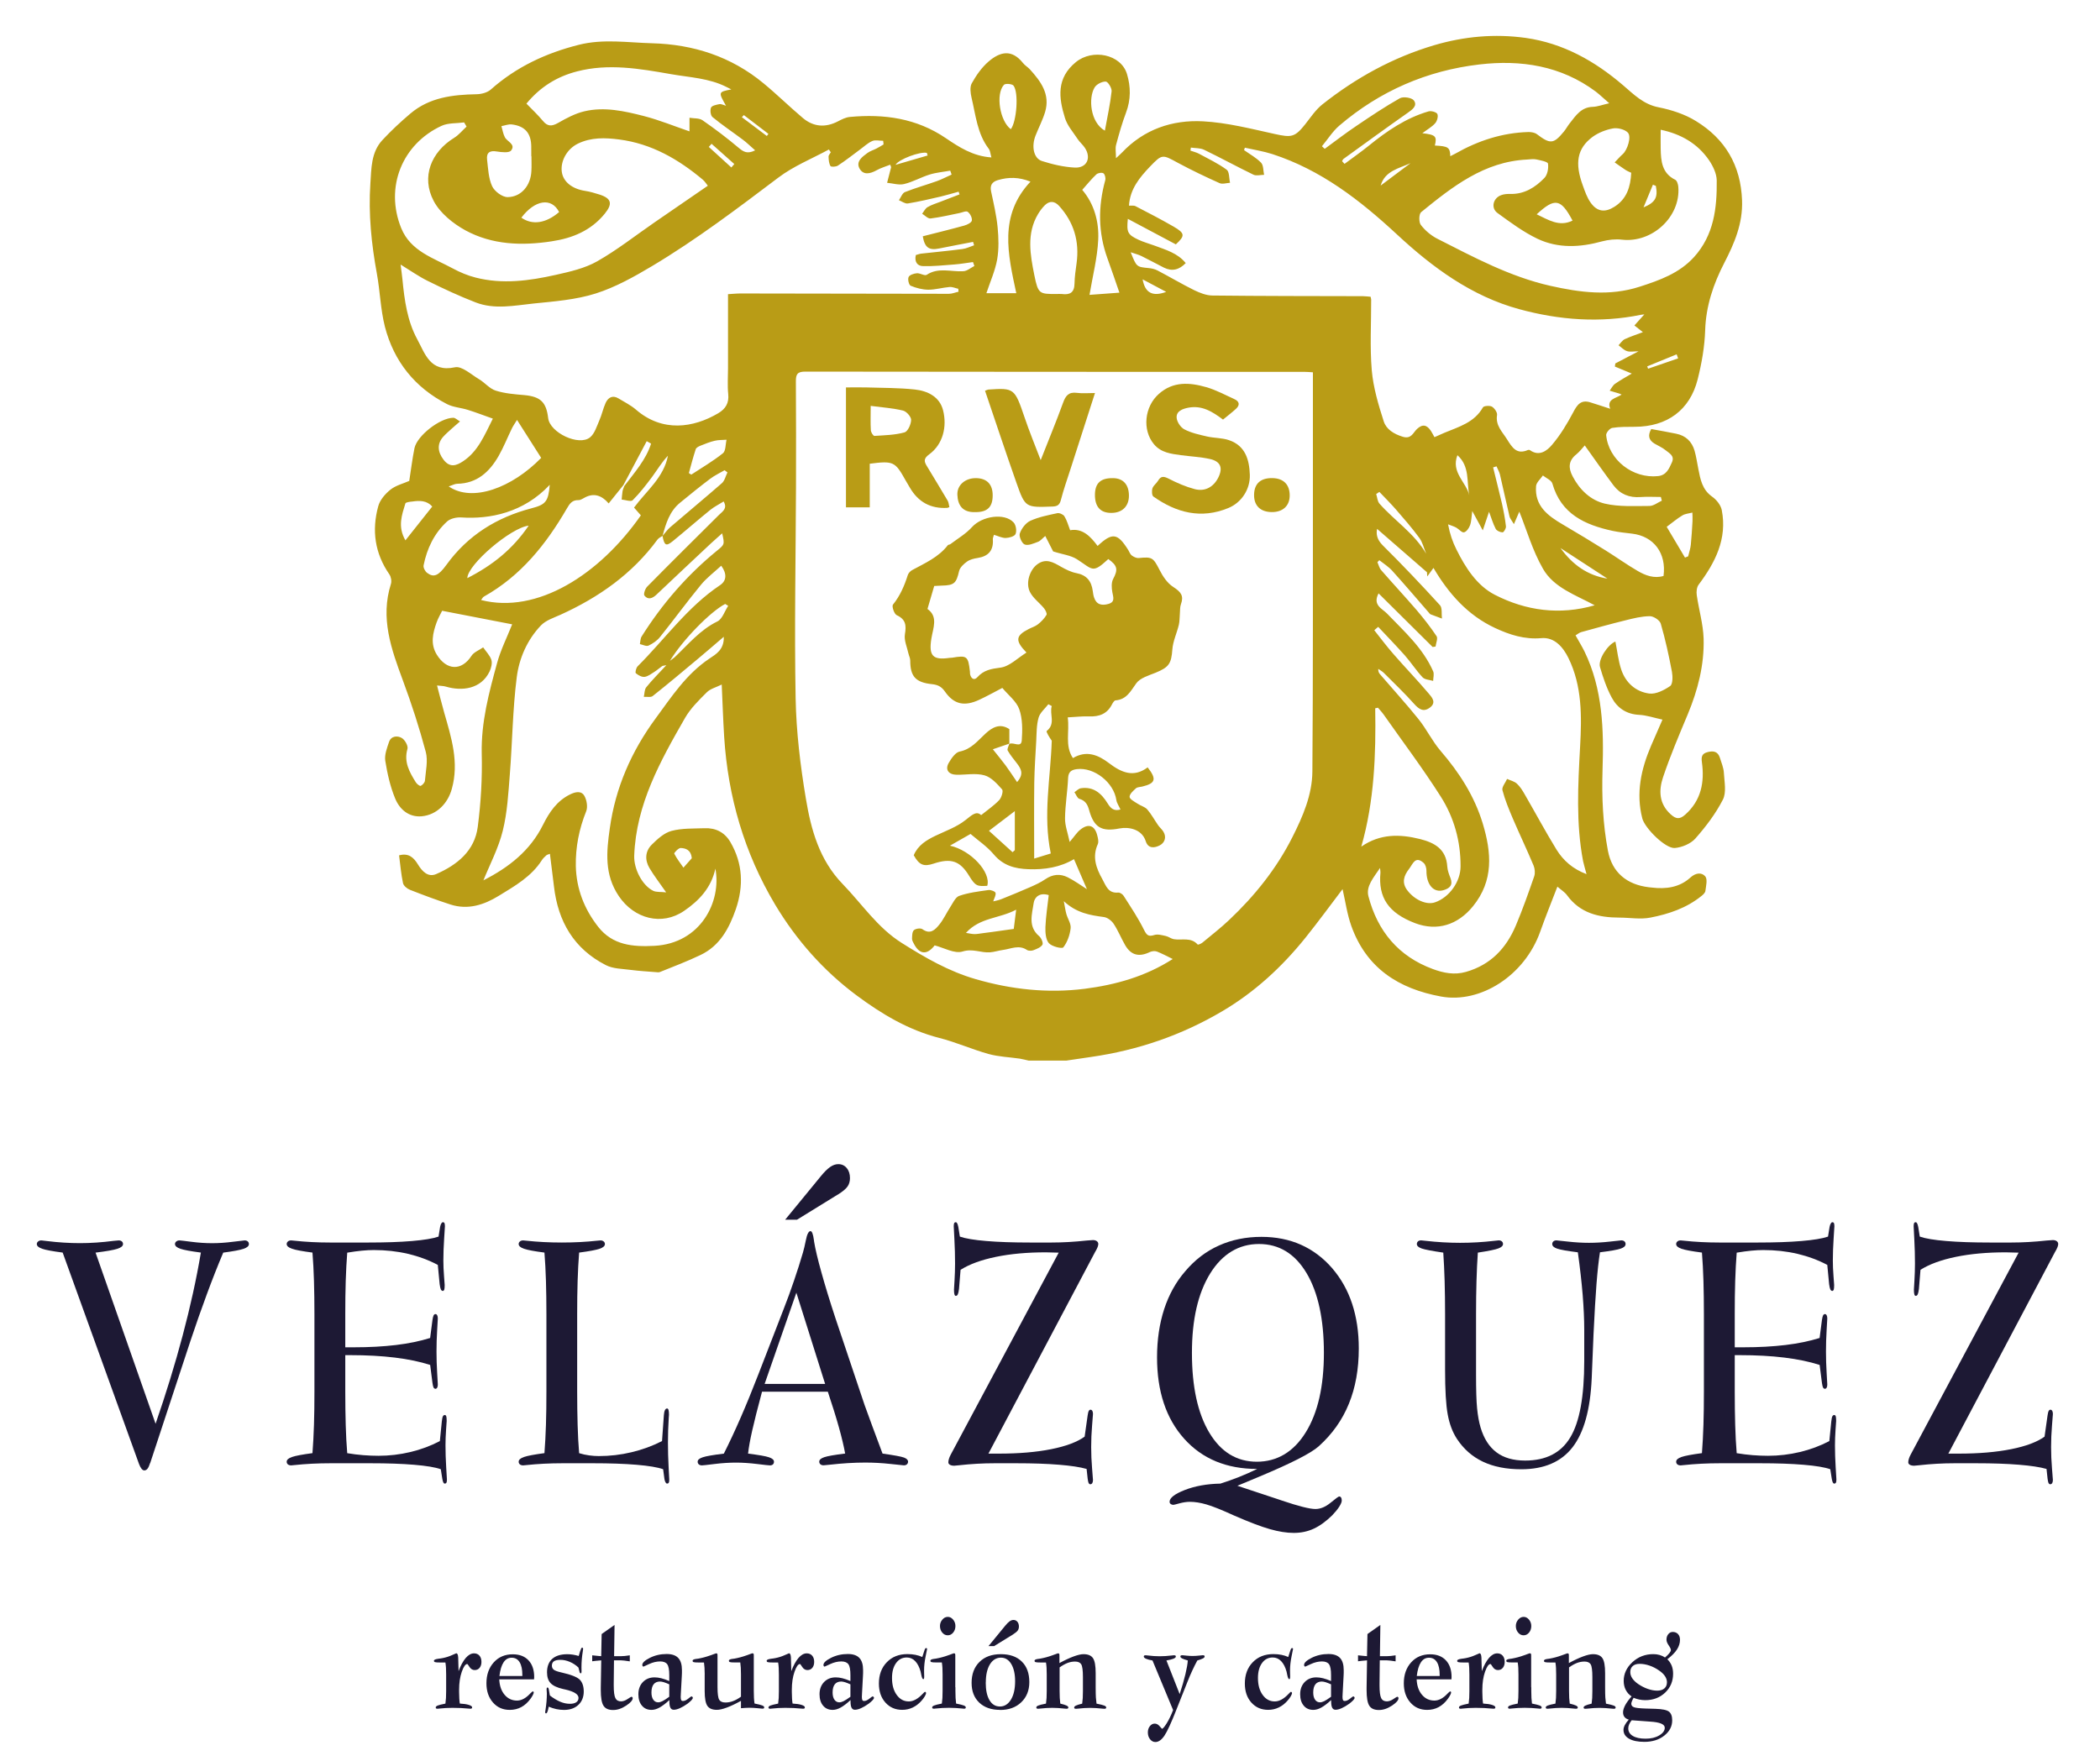 <svg xmlns="http://www.w3.org/2000/svg" width="514" height="430" viewBox="0 0 514 430" fill="none"><path d="M36.75 358.16C36.54 358.83 36.32 359.31 36.1 359.58C35.88 359.86 35.61 359.99 35.32 359.99C34.85 359.99 34.42 359.45 34.01 358.38C33.95 358.21 33.9 358.08 33.88 358.01L15.34 306.66C12.88 306.34 11.2 306.03 10.33 305.73C9.45 305.43 9.01 305.04 9.01 304.57C9.01 304.32 9.12 304.11 9.33 303.94C9.54 303.76 9.81 303.68 10.13 303.68C10.3 303.68 10.73 303.73 11.44 303.83C14.26 304.18 16.98 304.35 19.59 304.35C22.2 304.35 24.97 304.16 27.81 303.79C28.47 303.72 28.89 303.68 29.05 303.68C29.37 303.68 29.62 303.76 29.82 303.92C30.01 304.08 30.11 304.3 30.11 304.58C30.11 305.06 29.64 305.44 28.71 305.74C27.78 306.04 26 306.35 23.39 306.67L38.08 348.57C40.63 341.2 42.84 334 44.71 326.96C46.58 319.92 48.07 313.16 49.17 306.66C46.71 306.34 45.03 306.03 44.15 305.73C43.27 305.43 42.83 305.04 42.83 304.57C42.83 304.32 42.94 304.11 43.15 303.94C43.36 303.76 43.63 303.68 43.94 303.68C44.11 303.68 45.08 303.79 46.84 304.02C48.6 304.25 50.29 304.36 51.91 304.36C53.53 304.36 55.21 304.25 56.97 304.02C58.73 303.8 59.7 303.68 59.87 303.68C60.19 303.68 60.44 303.76 60.63 303.92C60.82 304.08 60.92 304.3 60.92 304.58C60.92 305.06 60.49 305.44 59.61 305.74C58.74 306.04 57.08 306.35 54.64 306.67C53.3 309.84 51.96 313.24 50.63 316.85C49.29 320.46 47.95 324.28 46.61 328.3L36.77 358.17L36.75 358.16Z" fill="#1D1934"></path><path d="M84.98 355.77C86.32 355.99 87.63 356.16 88.93 356.26C90.22 356.36 91.47 356.41 92.66 356.41C95.29 356.41 97.89 356.1 100.45 355.49C103.01 354.88 105.41 353.99 107.66 352.81L108.14 348.01C108.21 347.38 108.29 346.96 108.4 346.75C108.51 346.54 108.66 346.43 108.85 346.43C109.02 346.43 109.15 346.52 109.22 346.71C109.29 346.9 109.33 347.29 109.33 347.89C109.33 348.02 109.28 348.74 109.18 350.06C109.09 351.39 109.04 352.65 109.04 353.85C109.04 355.55 109.1 357.33 109.21 359.19C109.33 361.05 109.39 362.06 109.39 362.21C109.39 362.58 109.35 362.85 109.26 363C109.17 363.15 109.04 363.22 108.85 363.22C108.72 363.22 108.61 363.12 108.51 362.94C108.42 362.75 108.34 362.47 108.27 362.1L107.89 359.7C106.53 359.22 104.36 358.86 101.37 358.61C98.38 358.36 94.84 358.24 90.71 358.24H80.93C77.79 358.24 74.81 358.39 72.01 358.69C71.59 358.74 71.34 358.76 71.28 358.76C70.94 358.76 70.67 358.68 70.47 358.52C70.27 358.36 70.17 358.14 70.17 357.86C70.17 357.39 70.61 357 71.48 356.7C72.35 356.4 74.02 356.09 76.48 355.76C76.65 353.59 76.77 351.26 76.85 348.79C76.93 346.32 76.96 343.63 76.96 340.73V321.69C76.96 318.79 76.92 316.1 76.85 313.63C76.78 311.16 76.65 308.83 76.48 306.66C74.02 306.34 72.35 306.03 71.48 305.73C70.61 305.43 70.17 305.04 70.17 304.57C70.17 304.32 70.27 304.11 70.47 303.94C70.67 303.76 70.94 303.68 71.28 303.68C71.34 303.68 71.6 303.71 72.04 303.75C74.82 304.05 77.72 304.2 80.74 304.2H90.2C94.32 304.2 97.86 304.08 100.84 303.83C103.81 303.58 105.98 303.22 107.34 302.75L107.72 300.39C107.79 300.04 107.88 299.76 108.01 299.55C108.13 299.34 108.26 299.23 108.39 299.23C108.58 299.23 108.72 299.3 108.79 299.45C108.86 299.6 108.9 299.86 108.9 300.23C108.9 300.38 108.83 301.39 108.71 303.25C108.59 305.12 108.52 306.89 108.52 308.59C108.52 309.79 108.57 311.05 108.68 312.39C108.79 313.73 108.84 314.46 108.84 314.59C108.84 315.11 108.81 315.48 108.75 315.69C108.68 315.91 108.57 316.03 108.4 316.05C108.19 316.05 108.03 315.93 107.91 315.69C107.8 315.46 107.69 315.02 107.61 314.4L107.16 309.68C104.91 308.48 102.46 307.58 99.82 306.96C97.18 306.34 94.4 306.04 91.49 306.04C90.62 306.04 89.66 306.09 88.61 306.19C87.56 306.29 86.35 306.45 84.99 306.68C84.82 308.83 84.7 311.14 84.62 313.62C84.54 316.1 84.51 318.79 84.51 321.72V329.85H86.61C90.39 329.85 93.83 329.66 96.93 329.29C100.03 328.92 102.81 328.34 105.28 327.57L105.85 323.18C105.93 322.61 106.03 322.22 106.14 322.02C106.25 321.82 106.4 321.72 106.59 321.72C106.76 321.72 106.9 321.81 107 322C107.11 322.19 107.16 322.46 107.16 322.81C107.16 322.88 107.11 323.82 107 325.62C106.89 327.42 106.84 329.17 106.84 330.87C106.84 332.57 106.89 334.31 107 336.1C107.11 337.89 107.16 338.83 107.16 338.93C107.16 339.26 107.12 339.51 107.02 339.7C106.92 339.89 106.78 340 106.59 340.02C106.38 339.99 106.22 339.89 106.13 339.72C106.03 339.54 105.94 339.18 105.86 338.63L105.29 334.17C102.81 333.37 99.93 332.77 96.67 332.37C93.41 331.97 89.75 331.77 85.69 331.77H84.51V340.77C84.51 343.69 84.55 346.39 84.62 348.87C84.69 351.35 84.81 353.65 84.99 355.8L84.98 355.77Z" fill="#1D1934"></path><path d="M141.75 355.77C142.56 356.02 143.37 356.2 144.18 356.31C145 356.42 145.79 356.48 146.56 356.48C149.28 356.48 151.95 356.17 154.57 355.54C157.19 354.92 159.68 354.01 162.04 352.81L162.49 346.47C162.53 345.92 162.62 345.51 162.75 345.24C162.88 344.96 163.06 344.83 163.29 344.83C163.44 344.83 163.55 344.96 163.63 345.2C163.7 345.45 163.74 345.84 163.74 346.36C163.74 346.43 163.72 346.71 163.68 347.18C163.55 349.23 163.49 351.23 163.49 353.18C163.49 355.13 163.54 357.14 163.65 359.15C163.76 361.17 163.81 362.18 163.81 362.21C163.81 362.58 163.77 362.85 163.68 363C163.59 363.15 163.46 363.22 163.3 363.22C163.15 363.22 163.02 363.12 162.9 362.92C162.78 362.72 162.69 362.44 162.63 362.1L162.31 359.7C160.95 359.22 158.78 358.86 155.81 358.61C152.84 358.36 149.28 358.24 145.14 358.24H137.71C134.57 358.24 131.59 358.39 128.79 358.69C128.37 358.74 128.12 358.76 128.06 358.76C127.72 358.76 127.45 358.68 127.25 358.52C127.05 358.36 126.95 358.14 126.95 357.86C126.95 357.39 127.39 357 128.26 356.7C129.13 356.4 130.8 356.09 133.26 355.76C133.43 353.59 133.55 351.26 133.63 348.79C133.71 346.32 133.74 343.63 133.74 340.73V321.69C133.74 318.79 133.7 316.1 133.63 313.63C133.56 311.16 133.43 308.83 133.26 306.66C130.8 306.34 129.13 306.03 128.26 305.73C127.39 305.43 126.95 305.04 126.95 304.57C126.95 304.32 127.05 304.11 127.25 303.94C127.45 303.76 127.72 303.68 128.06 303.68C128.12 303.68 128.38 303.71 128.82 303.75C131.6 304.05 134.5 304.2 137.52 304.2C140.54 304.2 143.42 304.05 146.18 303.75C146.63 303.7 146.89 303.68 146.98 303.68C147.3 303.68 147.56 303.77 147.76 303.94C147.96 304.11 148.06 304.33 148.06 304.57C148.06 305.05 147.63 305.43 146.75 305.73C145.88 306.03 144.21 306.34 141.75 306.66C141.58 308.81 141.46 311.12 141.38 313.6C141.3 316.08 141.27 318.77 141.27 321.7V340.74C141.27 343.66 141.31 346.36 141.38 348.84C141.45 351.32 141.57 353.62 141.75 355.77Z" fill="#1D1934"></path><path d="M186.51 340.74C185.43 344.76 184.63 347.93 184.11 350.24C183.59 352.55 183.25 354.43 183.1 355.88C185.71 356.2 187.42 356.5 188.23 356.78C189.04 357.05 189.44 357.41 189.44 357.86C189.44 358.14 189.36 358.35 189.18 358.52C189.01 358.68 188.77 358.76 188.45 358.76C188.19 358.76 187.15 358.65 185.31 358.42C183.48 358.2 181.76 358.08 180.16 358.08C178.56 358.08 176.75 358.19 174.9 358.42C173.05 358.65 172.03 358.76 171.81 358.76C171.49 358.76 171.24 358.68 171.05 358.52C170.86 358.36 170.76 358.14 170.76 357.86C170.76 357.41 171.17 357.05 171.99 356.78C172.81 356.5 174.53 356.2 177.17 355.88C178.53 353.18 179.91 350.23 181.31 347.01C182.71 343.8 184.15 340.27 185.64 336.42L191.79 320.53C192.7 318.21 193.56 315.87 194.35 313.52C195.15 311.17 195.88 308.89 196.53 306.66C196.76 305.86 197 304.87 197.23 303.7C197.53 302.17 197.91 301.41 198.38 301.41C198.74 301.41 199.02 302.14 199.21 303.58C199.25 303.78 199.27 303.93 199.27 304.03C199.55 305.75 200.14 308.26 201.06 311.54C201.97 314.83 203.12 318.57 204.5 322.77L211.61 343.95C212.06 345.2 212.66 346.87 213.44 348.97C214.22 351.07 215.07 353.37 216.01 355.87C218.83 356.27 220.58 356.59 221.25 356.84C221.92 357.09 222.26 357.43 222.26 357.85C222.26 358.13 222.16 358.34 221.97 358.51C221.78 358.67 221.53 358.75 221.24 358.75C221.13 358.75 220.04 358.64 217.95 358.41C215.86 358.18 213.81 358.07 211.77 358.07C209.07 358.07 206.19 358.25 203.14 358.59C202.31 358.69 201.79 358.74 201.58 358.74C201.26 358.74 201.01 358.66 200.81 358.5C200.62 358.34 200.52 358.12 200.52 357.84C200.52 357.39 200.93 357.03 201.73 356.76C202.54 356.48 204.25 356.18 206.86 355.86C206.54 354.08 206.03 351.94 205.33 349.43C204.63 346.92 203.72 344.02 202.62 340.72H186.5L186.51 340.74ZM187.15 338.82H201.96L194.92 316.48L187.15 338.82ZM205.05 292.46L195.08 298.61H192.18L200.88 288C201.73 286.95 202.49 286.19 203.17 285.72C203.85 285.24 204.52 285.01 205.18 285.01C206.03 285.01 206.72 285.33 207.25 285.97C207.78 286.6 208.04 287.43 208.04 288.43C208.04 289.23 207.84 289.92 207.44 290.49C207.04 291.07 206.24 291.73 205.05 292.48V292.46Z" fill="#1D1934"></path><path d="M243.47 358.24C240.6 358.24 237.69 358.4 234.74 358.73C234.11 358.8 233.71 358.84 233.56 358.84C233.13 358.84 232.79 358.77 232.52 358.62C232.25 358.47 232.12 358.27 232.12 358.02C232.12 357.5 232.31 356.87 232.69 356.15L232.75 356.04L259.13 306.68C258.77 306.68 258.24 306.67 257.56 306.64C256.87 306.61 256.34 306.6 255.98 306.6C251.41 306.6 247.34 306.97 243.76 307.71C240.18 308.45 237.3 309.5 235.11 310.88L234.73 315.57C234.65 316.22 234.54 316.66 234.43 316.9C234.32 317.14 234.15 317.26 233.94 317.26C233.79 317.26 233.68 317.14 233.61 316.9C233.54 316.67 233.5 316.27 233.5 315.72C233.5 315.67 233.54 314.94 233.63 313.52C233.71 312.11 233.76 310.72 233.76 309.34C233.76 307.44 233.71 305.47 233.6 303.44C233.49 301.41 233.44 300.34 233.44 300.23C233.44 299.86 233.48 299.6 233.55 299.45C233.62 299.3 233.76 299.23 233.95 299.23C234.08 299.23 234.19 299.32 234.29 299.51C234.39 299.7 234.48 300 234.56 300.39L234.94 302.75C236.3 303.22 238.46 303.59 241.43 303.83C244.39 304.08 247.96 304.2 252.12 304.2H257.38C260.07 304.2 262.94 304.04 265.98 303.71C266.79 303.64 267.29 303.6 267.51 303.6C267.89 303.6 268.21 303.69 268.45 303.86C268.69 304.03 268.82 304.27 268.82 304.57C268.82 304.97 268.6 305.56 268.15 306.33L268.08 306.44L241.93 355.88H244.48C249.38 355.88 253.65 355.52 257.29 354.79C260.92 354.07 263.65 353.04 265.48 351.72L266.21 346.55C266.29 345.98 266.39 345.59 266.5 345.41C266.61 345.22 266.75 345.13 266.91 345.13C267.1 345.13 267.25 345.22 267.36 345.41C267.47 345.6 267.52 345.86 267.52 346.18C267.52 346.28 267.45 347.23 267.3 349.01C267.15 350.8 267.08 352.55 267.08 354.27C267.08 355.99 267.15 357.71 267.3 359.5C267.45 361.29 267.52 362.23 267.52 362.33C267.52 362.65 267.46 362.91 267.35 363.1C267.23 363.29 267.07 363.38 266.86 363.38C266.69 363.38 266.56 363.28 266.46 363.1C266.37 362.91 266.29 362.56 266.22 362.03L265.96 359.63C264.39 359.18 262.14 358.84 259.21 358.6C256.28 358.36 252.79 358.24 248.73 358.24H243.5H243.47Z" fill="#1D1934"></path><path d="M307.7 359.631C300.22 359.631 294.26 357.161 289.84 352.231C285.42 347.301 283.2 340.661 283.2 332.311C283.2 327.991 283.79 324.051 284.95 320.481C286.12 316.921 287.84 313.831 290.12 311.211C292.46 308.441 295.2 306.341 298.35 304.931C301.49 303.521 304.96 302.811 308.75 302.811C312.3 302.811 315.52 303.451 318.42 304.741C321.31 306.031 323.87 307.951 326.07 310.491C328.24 313.021 329.87 315.911 330.95 319.191C332.03 322.471 332.58 326.111 332.58 330.131C332.58 335.211 331.77 339.721 330.15 343.681C328.54 347.641 326.08 351.111 322.78 354.081C320.89 355.781 315.98 358.281 308.07 361.581C305.82 362.531 304.08 363.251 302.87 363.751L313.15 367.161C313.3 367.211 313.51 367.291 313.79 367.381C317.87 368.761 320.59 369.441 321.96 369.441C323.19 369.441 324.43 368.931 325.68 367.901C326.92 366.881 327.62 366.371 327.77 366.371C327.98 366.371 328.14 366.461 328.25 366.631C328.36 366.811 328.41 367.061 328.41 367.381C328.41 367.731 328.2 368.231 327.79 368.881C327.37 369.531 326.8 370.231 326.08 370.981C324.55 372.481 323.04 373.571 321.55 374.261C320.06 374.951 318.43 375.291 316.67 375.291C314.91 375.291 312.98 374.981 310.83 374.371C308.68 373.761 305.76 372.651 302.09 371.051C299.03 369.651 296.75 368.741 295.28 368.321C293.8 367.891 292.46 367.681 291.25 367.681C290.44 367.681 289.59 367.811 288.7 368.051C287.8 368.301 287.31 368.421 287.2 368.421C286.94 368.421 286.72 368.351 286.54 368.211C286.36 368.071 286.27 367.891 286.27 367.671C286.27 366.721 287.51 365.761 289.98 364.791C292.46 363.821 295.37 363.291 298.71 363.221C300.22 362.741 301.73 362.211 303.24 361.611C304.75 361.011 306.24 360.351 307.71 359.631H307.7ZM291.74 331.221C291.74 339.511 293.16 346.031 296 350.761C298.84 355.501 302.72 357.861 307.64 357.861C312.56 357.861 316.63 355.471 319.59 350.681C322.56 345.901 324.04 339.401 324.04 331.211C324.04 323.021 322.62 316.401 319.78 311.661C316.94 306.921 313.06 304.561 308.15 304.561C303.24 304.561 299.19 306.971 296.21 311.771C293.23 316.581 291.74 323.061 291.74 331.211V331.221Z" fill="#1D1934"></path><path d="M386.17 306.59C383.6 306.27 381.92 305.97 381.12 305.69C380.32 305.42 379.93 305.04 379.93 304.57C379.93 304.3 380.03 304.08 380.22 303.91C380.41 303.75 380.66 303.67 380.95 303.67C381.08 303.67 382.03 303.77 383.79 303.97C385.55 304.17 387.26 304.27 388.92 304.27C390.58 304.27 392.31 304.17 394.05 303.97C395.79 303.77 396.71 303.67 396.82 303.67C397.14 303.67 397.39 303.75 397.59 303.91C397.78 304.07 397.88 304.29 397.88 304.57C397.88 305.05 397.48 305.42 396.69 305.69C395.89 305.97 394.2 306.27 391.61 306.59C391.29 308.59 391.01 311.18 390.76 314.35C390.52 317.52 390.27 321.58 390.04 326.53L389.59 337.44C389.25 345.09 387.69 350.71 384.91 354.31C382.13 357.91 377.94 359.71 372.36 359.71C368.68 359.71 365.55 359.09 362.95 357.85C360.34 356.61 358.23 354.75 356.59 352.25C355.53 350.63 354.78 348.65 354.35 346.31C353.91 343.97 353.7 340.31 353.7 335.31V321.71C353.7 318.79 353.66 316.09 353.59 313.61C353.52 311.13 353.4 308.83 353.26 306.67C350.52 306.27 348.75 305.93 347.97 305.66C347.19 305.38 346.79 305.02 346.79 304.57C346.79 304.3 346.89 304.08 347.08 303.91C347.27 303.75 347.53 303.67 347.84 303.67C347.99 303.67 348.35 303.71 348.92 303.78C351.76 304.1 354.58 304.27 357.36 304.27C360.14 304.27 362.96 304.11 365.77 303.78C366.34 303.71 366.7 303.67 366.82 303.67C367.14 303.67 367.39 303.75 367.59 303.91C367.78 304.07 367.88 304.29 367.88 304.57C367.88 305 367.51 305.35 366.76 305.64C366.01 305.93 364.34 306.27 361.72 306.67C361.57 308.82 361.46 311.13 361.39 313.61C361.32 316.08 361.28 318.78 361.28 321.71V336.51C361.28 340.26 361.36 343.03 361.54 344.83C361.72 346.63 362 348.19 362.4 349.52C363.21 352.22 364.5 354.23 366.29 355.57C368.07 356.91 370.41 357.58 373.3 357.58C378.4 357.58 382.08 355.69 384.35 351.9C386.63 348.12 387.76 341.89 387.76 333.22V325.5C387.76 323 387.63 320.18 387.38 317.03C387.12 313.88 386.73 310.41 386.2 306.61L386.17 306.59Z" fill="#1D1934"></path><path d="M425.07 355.77C426.41 355.99 427.72 356.16 429.02 356.26C430.31 356.36 431.56 356.41 432.75 356.41C435.38 356.41 437.98 356.1 440.54 355.49C443.1 354.88 445.5 353.99 447.75 352.81L448.23 348.01C448.3 347.38 448.38 346.96 448.49 346.75C448.6 346.54 448.75 346.43 448.94 346.43C449.11 346.43 449.24 346.52 449.31 346.71C449.38 346.9 449.42 347.29 449.42 347.89C449.42 348.02 449.37 348.74 449.27 350.06C449.18 351.39 449.13 352.65 449.13 353.85C449.13 355.55 449.19 357.33 449.3 359.19C449.42 361.05 449.48 362.06 449.48 362.21C449.48 362.58 449.44 362.85 449.35 363C449.26 363.15 449.13 363.22 448.94 363.22C448.81 363.22 448.7 363.12 448.6 362.94C448.51 362.75 448.43 362.47 448.36 362.1L447.98 359.7C446.62 359.22 444.45 358.86 441.46 358.61C438.47 358.36 434.93 358.24 430.8 358.24H421.02C417.88 358.24 414.9 358.39 412.1 358.69C411.68 358.74 411.43 358.76 411.37 358.76C411.03 358.76 410.76 358.68 410.56 358.52C410.36 358.36 410.26 358.14 410.26 357.86C410.26 357.39 410.7 357 411.57 356.7C412.44 356.4 414.11 356.09 416.57 355.76C416.74 353.59 416.86 351.26 416.94 348.79C417.02 346.32 417.05 343.63 417.05 340.73V321.69C417.05 318.79 417.01 316.1 416.94 313.63C416.87 311.16 416.74 308.83 416.57 306.66C414.11 306.34 412.44 306.03 411.57 305.73C410.7 305.43 410.26 305.04 410.26 304.57C410.26 304.32 410.36 304.11 410.56 303.94C410.76 303.76 411.03 303.68 411.37 303.68C411.43 303.68 411.69 303.71 412.13 303.75C414.91 304.05 417.81 304.2 420.83 304.2H430.29C434.41 304.2 437.95 304.08 440.93 303.83C443.9 303.58 446.07 303.22 447.43 302.75L447.81 300.39C447.88 300.04 447.97 299.76 448.1 299.55C448.22 299.34 448.35 299.23 448.48 299.23C448.67 299.23 448.81 299.3 448.88 299.45C448.95 299.6 448.99 299.86 448.99 300.23C448.99 300.38 448.92 301.39 448.8 303.25C448.68 305.12 448.61 306.89 448.61 308.59C448.61 309.79 448.66 311.05 448.77 312.39C448.88 313.73 448.93 314.46 448.93 314.59C448.93 315.11 448.9 315.48 448.84 315.69C448.77 315.91 448.66 316.03 448.49 316.05C448.28 316.05 448.12 315.93 448 315.69C447.89 315.46 447.78 315.02 447.7 314.4L447.25 309.68C445 308.48 442.55 307.58 439.91 306.96C437.27 306.34 434.49 306.04 431.58 306.04C430.71 306.04 429.75 306.09 428.7 306.19C427.65 306.29 426.44 306.45 425.08 306.68C424.91 308.83 424.79 311.14 424.71 313.62C424.63 316.1 424.6 318.79 424.6 321.72V329.85H426.7C430.48 329.85 433.92 329.66 437.02 329.29C440.12 328.92 442.9 328.34 445.37 327.57L445.94 323.18C446.02 322.61 446.12 322.22 446.23 322.02C446.34 321.82 446.49 321.72 446.68 321.72C446.85 321.72 446.99 321.81 447.09 322C447.2 322.19 447.25 322.46 447.25 322.81C447.25 322.88 447.2 323.82 447.09 325.62C446.98 327.42 446.93 329.17 446.93 330.87C446.93 332.57 446.98 334.31 447.09 336.1C447.2 337.89 447.25 338.83 447.25 338.93C447.25 339.26 447.21 339.51 447.11 339.7C447.01 339.89 446.87 340 446.68 340.02C446.47 339.99 446.31 339.89 446.22 339.72C446.12 339.54 446.03 339.18 445.95 338.63L445.38 334.17C442.9 333.37 440.02 332.77 436.76 332.37C433.5 331.97 429.84 331.77 425.78 331.77H424.6V340.77C424.6 343.69 424.64 346.39 424.71 348.87C424.78 351.35 424.9 353.65 425.08 355.8L425.07 355.77Z" fill="#1D1934"></path><path d="M478.42 358.24C475.55 358.24 472.64 358.4 469.69 358.73C469.06 358.8 468.66 358.84 468.51 358.84C468.08 358.84 467.74 358.77 467.47 358.62C467.2 358.47 467.07 358.27 467.07 358.02C467.07 357.5 467.26 356.87 467.64 356.15L467.7 356.04L494.08 306.68C493.72 306.68 493.19 306.67 492.51 306.64C491.82 306.61 491.29 306.6 490.93 306.6C486.36 306.6 482.29 306.97 478.71 307.71C475.13 308.45 472.25 309.5 470.06 310.88L469.68 315.57C469.6 316.22 469.49 316.66 469.38 316.9C469.27 317.14 469.1 317.26 468.89 317.26C468.74 317.26 468.63 317.14 468.56 316.9C468.49 316.67 468.45 316.27 468.45 315.72C468.45 315.67 468.49 314.94 468.58 313.52C468.66 312.11 468.71 310.72 468.71 309.34C468.71 307.44 468.66 305.47 468.55 303.44C468.44 301.41 468.39 300.34 468.39 300.23C468.39 299.86 468.43 299.6 468.5 299.45C468.57 299.3 468.71 299.23 468.9 299.23C469.03 299.23 469.14 299.32 469.24 299.51C469.34 299.7 469.43 300 469.51 300.39L469.89 302.75C471.25 303.22 473.41 303.59 476.38 303.83C479.34 304.08 482.91 304.2 487.07 304.2H492.33C495.02 304.2 497.89 304.04 500.93 303.71C501.74 303.64 502.24 303.6 502.46 303.6C502.84 303.6 503.16 303.69 503.4 303.86C503.64 304.03 503.77 304.27 503.77 304.57C503.77 304.97 503.55 305.56 503.1 306.33L503.03 306.44L476.88 355.88H479.43C484.33 355.88 488.6 355.52 492.24 354.79C495.87 354.07 498.6 353.04 500.43 351.72L501.16 346.55C501.24 345.98 501.34 345.59 501.45 345.41C501.56 345.22 501.7 345.13 501.86 345.13C502.05 345.13 502.2 345.22 502.31 345.41C502.42 345.6 502.47 345.86 502.47 346.18C502.47 346.28 502.4 347.23 502.25 349.01C502.1 350.8 502.03 352.55 502.03 354.27C502.03 355.99 502.1 357.71 502.25 359.5C502.4 361.29 502.47 362.23 502.47 362.33C502.47 362.65 502.41 362.91 502.3 363.1C502.18 363.29 502.02 363.38 501.81 363.38C501.64 363.38 501.51 363.28 501.41 363.1C501.32 362.91 501.24 362.56 501.17 362.03L500.91 359.63C499.34 359.18 497.09 358.84 494.16 358.6C491.23 358.36 487.74 358.24 483.68 358.24H478.45H478.42Z" fill="#1D1934"></path><path d="M112.25 409.12C112.77 407.72 113.36 406.65 114 405.9C114.65 405.15 115.32 404.78 116.02 404.78C116.58 404.78 117.02 404.97 117.35 405.34C117.68 405.72 117.84 406.23 117.84 406.87C117.84 407.47 117.69 407.95 117.39 408.32C117.09 408.69 116.68 408.87 116.18 408.87C115.68 408.87 115.25 408.62 114.93 408.13C114.62 407.64 114.43 407.39 114.37 407.39C113.92 407.39 113.47 408.02 113.03 409.28C112.59 410.54 112.37 412.01 112.37 413.71V414.22C112.37 414.83 112.39 415.38 112.42 415.84C112.45 416.31 112.49 416.72 112.55 417.07C113.48 417.12 114.22 417.23 114.75 417.4C115.29 417.57 115.56 417.77 115.56 418.01C115.56 418.13 115.52 418.21 115.46 418.26C115.39 418.31 115.27 418.33 115.09 418.33C115.06 418.33 114.96 418.33 114.78 418.31C113.49 418.18 112.15 418.12 110.76 418.12C109.68 418.12 108.59 418.18 107.49 418.3C107.28 418.33 107.15 418.34 107.12 418.34C106.94 418.34 106.82 418.32 106.75 418.27C106.68 418.23 106.65 418.14 106.65 418.02C106.65 417.84 106.81 417.69 107.12 417.56C107.44 417.43 108.07 417.27 109.02 417.08C109.08 416.65 109.13 416.19 109.16 415.7C109.19 415.22 109.2 414.65 109.2 414.01V409.95C109.2 409.33 109.19 408.79 109.16 408.33C109.13 407.87 109.09 407.44 109.02 407.02H107.82C107.09 407.02 106.64 406.99 106.47 406.93C106.3 406.87 106.21 406.76 106.21 406.59C106.22 406.36 106.56 406.2 107.22 406.11C107.69 406.05 108.08 406 108.39 405.93C109.14 405.78 109.88 405.55 110.59 405.23C111.31 404.92 111.67 404.76 111.68 404.76C111.82 404.77 111.93 404.87 112.01 405.03C112.08 405.2 112.13 405.46 112.15 405.81L112.24 409.09L112.25 409.12Z" fill="#1D1934"></path><path d="M122.2 411.14C122.27 412.71 122.7 413.96 123.5 414.91C124.29 415.86 125.31 416.34 126.55 416.34C127.63 416.34 128.72 415.76 129.8 414.59C130.12 414.26 130.32 414.1 130.42 414.1C130.48 414.1 130.53 414.13 130.57 414.17C130.62 414.22 130.64 414.28 130.64 414.35C130.64 414.48 130.57 414.69 130.43 414.97C130.29 415.25 130.1 415.55 129.87 415.87C129.19 416.8 128.43 417.49 127.59 417.94C126.75 418.39 125.81 418.62 124.77 418.62C123.08 418.62 121.71 418.02 120.65 416.8C119.59 415.59 119.06 414.03 119.06 412.11C119.06 410.02 119.66 408.31 120.85 406.99C122.04 405.67 123.6 405.01 125.51 405.01C127.15 405.01 128.43 405.5 129.36 406.49C130.29 407.48 130.75 408.85 130.75 410.6C130.75 410.66 130.75 410.75 130.73 410.87C130.73 410.99 130.72 411.09 130.72 411.14H122.19H122.2ZM122.24 410.32H127.85V410.06C127.85 408.71 127.63 407.67 127.18 406.94C126.73 406.21 126.09 405.85 125.24 405.85C124.39 405.85 123.76 406.22 123.26 406.97C122.76 407.72 122.42 408.84 122.24 410.33V410.32Z" fill="#1D1934"></path><path d="M134.3 417.859L134.15 418.579C134.08 418.859 134 419.079 133.92 419.239C133.84 419.399 133.75 419.479 133.66 419.479C133.58 419.479 133.52 419.449 133.49 419.399C133.46 419.349 133.44 419.259 133.44 419.139C133.44 419.079 133.47 418.879 133.53 418.539C133.74 417.179 133.85 415.869 133.85 414.619C133.85 414.479 133.84 414.289 133.82 414.059C133.8 413.829 133.79 413.679 133.79 413.609C133.79 413.449 133.81 413.329 133.84 413.249C133.88 413.179 133.93 413.139 134 413.139C134.07 413.139 134.13 413.169 134.18 413.229C134.23 413.289 134.28 413.399 134.32 413.549L134.59 415.099C135.48 415.779 136.33 416.289 137.13 416.629C137.93 416.969 138.71 417.129 139.48 417.129C140.16 417.129 140.68 417.009 141.05 416.749C141.42 416.499 141.6 416.139 141.6 415.679C141.6 414.809 140.52 414.129 138.36 413.629C138.12 413.569 137.94 413.529 137.82 413.509C136.38 413.179 135.37 412.709 134.78 412.089C134.19 411.469 133.89 410.579 133.89 409.419C133.89 407.989 134.32 406.889 135.16 406.129C136.01 405.369 137.25 404.989 138.86 404.989C139.32 404.989 139.78 405.029 140.24 405.099C140.7 405.169 141.17 405.279 141.65 405.419L141.99 404.269C142.1 403.929 142.19 403.699 142.26 403.569C142.33 403.439 142.41 403.379 142.48 403.379C142.57 403.389 142.63 403.419 142.67 403.479C142.7 403.529 142.72 403.609 142.72 403.719C142.72 403.779 142.7 403.959 142.65 404.269C142.43 405.609 142.32 406.919 142.32 408.199C142.32 408.319 142.32 408.489 142.33 408.709C142.33 408.929 142.34 409.099 142.34 409.199C142.34 409.349 142.33 409.469 142.3 409.549C142.27 409.629 142.23 409.669 142.17 409.669C142.01 409.669 141.9 409.539 141.84 409.279V409.259L141.58 408.249C140.94 407.649 140.24 407.189 139.46 406.859C138.68 406.529 137.92 406.369 137.16 406.369C136.45 406.369 135.93 406.479 135.59 406.709C135.25 406.939 135.08 407.299 135.08 407.779C135.08 408.219 135.24 408.549 135.55 408.789C135.86 409.029 136.48 409.249 137.42 409.459C139.77 409.989 141.27 410.579 141.91 411.229C142.55 411.879 142.88 412.859 142.88 414.149C142.88 415.439 142.44 416.589 141.56 417.399C140.68 418.219 139.51 418.629 138.04 418.629C137.41 418.629 136.79 418.559 136.17 418.429C135.56 418.299 134.94 418.099 134.32 417.839L134.3 417.859Z" fill="#1D1934"></path><path d="M147.17 406.49C146.61 406.54 146.17 406.58 145.84 406.61C145.52 406.65 145.22 406.68 144.95 406.72V405.26C145.28 405.31 145.81 405.36 146.52 405.42C146.8 405.45 147.01 405.46 147.15 405.47L147.26 400.06L147.54 399.85C148.75 398.98 149.71 398.31 150.42 397.82L150.31 405.47H152.03C152.26 405.47 152.56 405.45 152.94 405.42C153.32 405.39 153.72 405.33 154.15 405.26V406.74C153.63 406.66 153.18 406.6 152.8 406.55C152.42 406.51 152.17 406.49 152.03 406.49H150.28L150.22 412.15V412.63C150.22 414.16 150.35 415.19 150.62 415.73C150.88 416.27 151.35 416.53 152 416.53C152.51 416.53 153.05 416.34 153.6 415.97C154.15 415.6 154.46 415.41 154.52 415.41C154.63 415.41 154.71 415.44 154.77 415.5C154.83 415.56 154.86 415.64 154.86 415.75C154.86 416.26 154.33 416.87 153.25 417.58C152.18 418.29 151.12 418.65 150.06 418.65C148.95 418.65 148.17 418.31 147.72 417.61C147.27 416.92 147.05 415.63 147.05 413.76V413.18L147.16 406.51L147.17 406.49Z" fill="#1D1934"></path><path d="M163.81 416.239C162.9 417.079 162.1 417.679 161.41 418.059C160.72 418.439 160.07 418.619 159.47 418.619C158.48 418.619 157.7 418.279 157.12 417.579C156.54 416.889 156.25 415.959 156.25 414.789C156.25 413.569 156.62 412.579 157.35 411.809C158.09 411.049 159.04 410.659 160.21 410.659C160.73 410.659 161.28 410.729 161.87 410.879C162.45 411.029 163.1 411.249 163.81 411.559V410.109C163.81 408.799 163.65 407.919 163.32 407.459C163 406.999 162.42 406.759 161.59 406.759C160.7 406.759 159.8 406.969 158.9 407.389C158 407.809 157.53 408.019 157.52 408.019C157.41 408.019 157.33 407.979 157.29 407.909C157.25 407.849 157.22 407.749 157.21 407.609C157.21 407.069 157.84 406.489 159.08 405.869C160.32 405.249 161.69 404.939 163.18 404.939C164.45 404.939 165.39 405.259 166 405.899C166.61 406.539 166.91 407.529 166.91 408.869C166.91 409.119 166.91 409.359 166.91 409.589C166.91 409.829 166.9 410.069 166.88 410.309L166.64 414.749C166.64 414.829 166.64 414.949 166.63 415.089C166.62 415.239 166.61 415.339 166.61 415.379C166.61 415.789 166.65 416.069 166.73 416.219C166.81 416.369 166.95 416.439 167.17 416.439C167.56 416.439 167.98 416.249 168.44 415.879C168.89 415.509 169.16 415.319 169.23 415.319C169.32 415.319 169.4 415.359 169.47 415.429C169.54 415.499 169.58 415.579 169.58 415.659C169.58 415.809 169.47 416.009 169.24 416.259C169.01 416.509 168.68 416.789 168.27 417.109C167.61 417.579 166.99 417.949 166.42 418.199C165.85 418.459 165.34 418.589 164.91 418.589C164.54 418.589 164.27 418.429 164.1 418.109C163.93 417.789 163.84 417.289 163.84 416.589V416.199L163.81 416.239ZM163.81 415.399V412.369C163.33 412.149 162.9 411.979 162.53 411.859C162.16 411.749 161.83 411.679 161.56 411.679C160.86 411.679 160.33 411.909 159.98 412.359C159.63 412.809 159.45 413.479 159.45 414.359C159.45 415.109 159.6 415.699 159.9 416.129C160.2 416.559 160.6 416.769 161.1 416.769C161.4 416.769 161.74 416.679 162.13 416.489C162.52 416.299 163.08 415.939 163.82 415.399H163.81Z" fill="#1D1934"></path><path d="M172.49 409.95C172.49 409.33 172.47 408.79 172.44 408.33C172.41 407.87 172.37 407.44 172.31 407.02H171.11C170.38 407.02 169.93 406.99 169.77 406.93C169.6 406.87 169.52 406.76 169.52 406.59C169.52 406.37 169.79 406.22 170.33 406.15C170.55 406.13 170.73 406.11 170.87 406.08C171.87 405.9 172.85 405.639 173.79 405.299C174.73 404.959 175.21 404.78 175.24 404.78C175.4 404.78 175.5 404.809 175.55 404.859C175.6 404.909 175.62 405.059 175.62 405.289V413.02C175.62 414.64 175.76 415.68 176.03 416.13C176.3 416.58 176.81 416.81 177.55 416.81C178.19 416.81 178.81 416.699 179.42 416.469C180.02 416.249 180.67 415.89 181.36 415.39V409.94C181.36 409.32 181.35 408.78 181.32 408.32C181.29 407.86 181.25 407.43 181.19 407.01H179.99C179.26 407.01 178.81 406.979 178.65 406.919C178.49 406.859 178.4 406.75 178.4 406.58C178.4 406.36 178.67 406.21 179.21 406.14C179.43 406.12 179.61 406.1 179.75 406.07C180.75 405.89 181.72 405.629 182.66 405.289C183.6 404.949 184.08 404.77 184.1 404.77C184.27 404.77 184.38 404.799 184.43 404.859C184.48 404.919 184.5 405.06 184.5 405.28V413.99C184.5 414.64 184.51 415.2 184.54 415.68C184.57 416.17 184.61 416.62 184.68 417.06C185.63 417.25 186.26 417.409 186.58 417.539C186.89 417.669 187.05 417.82 187.05 418C187.05 418.12 187.02 418.2 186.95 418.25C186.88 418.3 186.76 418.32 186.58 418.32C186.53 418.32 186.15 418.28 185.44 418.21C184.73 418.14 184.06 418.099 183.41 418.099C183.13 418.099 182.82 418.1 182.48 418.13C182.14 418.15 181.77 418.17 181.36 418.21V416.409C180.06 417.129 178.91 417.679 177.9 418.049C176.89 418.429 176.08 418.609 175.46 418.609C174.36 418.609 173.59 418.29 173.15 417.65C172.7 417.01 172.48 415.79 172.48 413.99V409.93L172.49 409.95Z" fill="#1D1934"></path><path d="M193.69 409.12C194.21 407.72 194.8 406.65 195.44 405.9C196.09 405.15 196.76 404.78 197.46 404.78C198.02 404.78 198.46 404.97 198.79 405.34C199.12 405.72 199.28 406.23 199.28 406.87C199.28 407.47 199.13 407.95 198.83 408.32C198.53 408.69 198.12 408.87 197.62 408.87C197.12 408.87 196.69 408.62 196.37 408.13C196.06 407.64 195.87 407.39 195.81 407.39C195.36 407.39 194.91 408.02 194.47 409.28C194.03 410.54 193.81 412.01 193.81 413.71V414.22C193.81 414.83 193.83 415.38 193.86 415.84C193.89 416.31 193.93 416.72 193.99 417.07C194.92 417.12 195.66 417.23 196.19 417.4C196.73 417.57 197 417.77 197 418.01C197 418.13 196.96 418.21 196.9 418.26C196.83 418.31 196.71 418.33 196.53 418.33C196.5 418.33 196.4 418.33 196.22 418.31C194.93 418.18 193.59 418.12 192.2 418.12C191.12 418.12 190.03 418.18 188.93 418.3C188.72 418.33 188.59 418.34 188.56 418.34C188.38 418.34 188.26 418.32 188.19 418.27C188.12 418.23 188.09 418.14 188.09 418.02C188.09 417.84 188.25 417.69 188.56 417.56C188.88 417.43 189.51 417.27 190.46 417.08C190.52 416.65 190.57 416.19 190.6 415.7C190.63 415.22 190.64 414.65 190.64 414.01V409.95C190.64 409.33 190.63 408.79 190.6 408.33C190.57 407.87 190.53 407.44 190.46 407.02H189.26C188.53 407.02 188.08 406.99 187.91 406.93C187.74 406.87 187.65 406.76 187.65 406.59C187.66 406.36 188 406.2 188.66 406.11C189.13 406.05 189.52 406 189.83 405.93C190.58 405.78 191.32 405.55 192.03 405.23C192.75 404.92 193.11 404.76 193.12 404.76C193.26 404.77 193.37 404.87 193.45 405.03C193.52 405.2 193.57 405.46 193.59 405.81L193.68 409.09L193.69 409.12Z" fill="#1D1934"></path><path d="M208.15 416.239C207.24 417.079 206.44 417.679 205.75 418.059C205.06 418.439 204.41 418.619 203.81 418.619C202.82 418.619 202.04 418.279 201.46 417.579C200.88 416.889 200.59 415.959 200.59 414.789C200.59 413.569 200.96 412.579 201.69 411.809C202.43 411.049 203.38 410.659 204.55 410.659C205.07 410.659 205.62 410.729 206.21 410.879C206.79 411.029 207.44 411.249 208.15 411.559V410.109C208.15 408.799 207.99 407.919 207.66 407.459C207.34 406.999 206.76 406.759 205.93 406.759C205.04 406.759 204.14 406.969 203.24 407.389C202.34 407.809 201.87 408.019 201.86 408.019C201.75 408.019 201.67 407.979 201.63 407.909C201.59 407.849 201.56 407.749 201.55 407.609C201.55 407.069 202.18 406.489 203.42 405.869C204.66 405.249 206.03 404.939 207.52 404.939C208.79 404.939 209.73 405.259 210.34 405.899C210.95 406.539 211.25 407.529 211.25 408.869C211.25 409.119 211.25 409.359 211.25 409.589C211.25 409.829 211.24 410.069 211.22 410.309L210.98 414.749C210.98 414.829 210.98 414.949 210.97 415.089C210.96 415.239 210.95 415.339 210.95 415.379C210.95 415.789 210.99 416.069 211.07 416.219C211.15 416.369 211.29 416.439 211.51 416.439C211.9 416.439 212.32 416.249 212.78 415.879C213.23 415.509 213.5 415.319 213.57 415.319C213.66 415.319 213.74 415.359 213.81 415.429C213.88 415.499 213.92 415.579 213.92 415.659C213.92 415.809 213.81 416.009 213.58 416.259C213.35 416.509 213.02 416.789 212.61 417.109C211.95 417.579 211.33 417.949 210.76 418.199C210.19 418.459 209.68 418.589 209.25 418.589C208.88 418.589 208.61 418.429 208.44 418.109C208.27 417.789 208.18 417.289 208.18 416.589V416.199L208.15 416.239ZM208.15 415.399V412.369C207.67 412.149 207.24 411.979 206.87 411.859C206.5 411.749 206.17 411.679 205.9 411.679C205.2 411.679 204.67 411.909 204.32 412.359C203.97 412.809 203.79 413.479 203.79 414.359C203.79 415.109 203.94 415.699 204.24 416.129C204.54 416.559 204.94 416.769 205.44 416.769C205.74 416.769 206.08 416.679 206.47 416.489C206.86 416.299 207.42 415.939 208.16 415.399H208.15Z" fill="#1D1934"></path><path d="M225.74 405.68L226.3 403.95C226.37 403.75 226.43 403.62 226.49 403.57C226.54 403.52 226.61 403.49 226.71 403.49C226.76 403.49 226.81 403.51 226.85 403.55C226.89 403.59 226.92 403.64 226.92 403.7C226.92 403.75 226.8 404.36 226.55 405.54C226.31 406.72 226.18 407.85 226.18 408.94C226.18 409.14 226.18 409.4 226.19 409.72C226.19 410.05 226.21 410.27 226.21 410.38C226.21 410.66 226.19 410.86 226.16 410.95C226.12 411.05 226.07 411.1 226 411.1C225.81 411.1 225.65 410.78 225.52 410.15C225.45 409.79 225.39 409.49 225.33 409.25C225.02 408.13 224.58 407.28 224 406.68C223.43 406.09 222.74 405.79 221.94 405.79C220.85 405.79 219.97 406.25 219.32 407.16C218.66 408.07 218.33 409.29 218.33 410.8C218.33 412.51 218.71 413.89 219.48 414.95C220.25 416.02 221.23 416.55 222.44 416.55C223.55 416.55 224.69 415.92 225.87 414.66C226.15 414.36 226.33 414.2 226.39 414.2C226.47 414.2 226.54 414.24 226.59 414.3C226.65 414.37 226.67 414.44 226.67 414.52C226.67 414.67 226.56 414.93 226.36 415.29C226.15 415.65 225.88 416.01 225.56 416.37C224.92 417.1 224.2 417.66 223.4 418.04C222.6 418.42 221.75 418.61 220.83 418.61C219.14 418.61 217.77 418.01 216.71 416.82C215.65 415.63 215.12 414.08 215.12 412.17C215.12 410.03 215.76 408.29 217.05 406.96C218.33 405.63 220.02 404.96 222.09 404.96C222.8 404.96 223.46 405.02 224.07 405.14C224.68 405.26 225.23 405.44 225.73 405.67L225.74 405.68Z" fill="#1D1934"></path><path d="M233.85 413.08V414C233.85 414.65 233.86 415.21 233.89 415.69C233.92 416.18 233.96 416.63 234.02 417.07C234.97 417.26 235.6 417.42 235.92 417.55C236.23 417.68 236.39 417.83 236.39 418.01C236.39 418.13 236.35 418.21 236.29 418.26C236.22 418.31 236.1 418.33 235.92 418.33C235.88 418.33 235.76 418.33 235.55 418.29C234.45 418.18 233.36 418.11 232.27 418.11C231.18 418.11 230.1 418.17 229 418.29C228.79 418.32 228.66 418.33 228.63 418.33C228.45 418.33 228.33 418.31 228.26 418.26C228.19 418.22 228.16 418.13 228.16 418.01C228.16 417.83 228.32 417.68 228.63 417.55C228.95 417.42 229.58 417.26 230.53 417.07C230.59 416.64 230.64 416.18 230.67 415.69C230.7 415.21 230.71 414.64 230.71 414V409.94C230.71 409.32 230.7 408.78 230.67 408.32C230.64 407.86 230.6 407.43 230.53 407.01H229.33C228.6 407.01 228.15 406.98 227.98 406.92C227.81 406.86 227.72 406.75 227.72 406.58C227.73 406.36 228.01 406.21 228.54 406.14C228.75 406.12 228.93 406.1 229.06 406.07C230.07 405.89 231.04 405.63 231.98 405.29C232.92 404.95 233.4 404.77 233.42 404.77C233.59 404.77 233.7 404.8 233.75 404.86C233.8 404.92 233.82 405.06 233.82 405.28V413.08H233.85ZM230.07 398.09C230.07 397.5 230.26 396.98 230.64 396.53C231.02 396.08 231.46 395.85 231.98 395.85C232.5 395.85 232.91 396.07 233.29 396.52C233.66 396.97 233.85 397.49 233.85 398.09C233.85 398.72 233.66 399.26 233.3 399.7C232.93 400.14 232.49 400.36 231.97 400.36C231.45 400.36 231 400.14 230.63 399.7C230.26 399.26 230.07 398.72 230.07 398.09Z" fill="#1D1934"></path><path d="M244.78 418.62C242.63 418.62 240.93 418.03 239.68 416.84C238.43 415.65 237.81 414.04 237.81 412.01C237.81 409.86 238.45 408.15 239.74 406.88C241.02 405.61 242.76 404.98 244.97 404.98C247.18 404.98 248.87 405.58 250.09 406.78C251.32 407.98 251.94 409.65 251.94 411.81C251.94 413.85 251.28 415.49 249.97 416.75C248.66 418.01 246.93 418.64 244.78 418.64V418.62ZM241.27 411.9C241.27 413.76 241.57 415.21 242.19 416.24C242.8 417.28 243.65 417.79 244.75 417.79C245.85 417.79 246.75 417.23 247.44 416.11C248.12 414.99 248.46 413.49 248.46 411.6C248.46 409.84 248.14 408.43 247.52 407.39C246.89 406.35 246.05 405.83 245 405.83C243.87 405.83 242.97 406.38 242.3 407.46C241.63 408.55 241.29 410.03 241.29 411.9H241.27ZM248 400.12L243.31 403.01H241.94L246.03 398.02C246.43 397.53 246.79 397.17 247.11 396.94C247.43 396.72 247.74 396.6 248.05 396.6C248.45 396.6 248.78 396.75 249.02 397.05C249.27 397.35 249.39 397.74 249.39 398.21C249.39 398.59 249.3 398.91 249.11 399.18C248.92 399.45 248.55 399.76 247.99 400.11L248 400.12Z" fill="#1D1934"></path><path d="M259.35 408.219V414.009C259.35 414.659 259.36 415.219 259.39 415.699C259.42 416.189 259.46 416.639 259.52 417.079C260.25 417.259 260.76 417.419 261.05 417.559C261.34 417.699 261.49 417.859 261.49 418.019C261.49 418.139 261.45 418.219 261.38 418.269C261.31 418.319 261.19 418.339 261.01 418.339C260.93 418.339 260.76 418.339 260.5 418.299C259.47 418.189 258.49 418.119 257.56 418.119C256.63 418.119 255.67 418.179 254.62 418.299C254.36 418.329 254.19 418.339 254.12 418.339C253.94 418.339 253.82 418.319 253.75 418.269C253.68 418.229 253.65 418.139 253.65 418.019C253.65 417.839 253.81 417.689 254.12 417.559C254.44 417.429 255.07 417.269 256.02 417.079C256.08 416.649 256.13 416.189 256.16 415.699C256.19 415.219 256.2 414.649 256.2 414.009V409.949C256.2 409.329 256.19 408.789 256.16 408.329C256.13 407.869 256.09 407.439 256.02 407.019H254.82C254.09 407.019 253.64 406.989 253.47 406.929C253.3 406.869 253.21 406.759 253.21 406.589C253.22 406.369 253.5 406.219 254.03 406.149C254.24 406.129 254.42 406.109 254.55 406.079C255.56 405.899 256.53 405.639 257.47 405.299C258.41 404.959 258.89 404.779 258.91 404.779C259.08 404.779 259.19 404.809 259.24 404.869C259.29 404.929 259.31 405.069 259.31 405.289V407.159C260.61 406.449 261.76 405.919 262.77 405.539C263.78 405.169 264.59 404.979 265.2 404.979C266.3 404.979 267.07 405.299 267.51 405.939C267.96 406.579 268.18 407.809 268.18 409.639V413.099C268.18 414.209 268.2 415.029 268.23 415.569C268.27 416.109 268.32 416.619 268.39 417.089C269.34 417.279 269.97 417.439 270.29 417.569C270.61 417.699 270.76 417.849 270.76 418.029C270.76 418.149 270.72 418.229 270.65 418.279C270.58 418.329 270.45 418.349 270.27 418.349C270.2 418.349 270.03 418.349 269.76 418.309C268.72 418.199 267.75 418.129 266.84 418.129C265.93 418.129 264.93 418.189 263.89 418.309C263.63 418.339 263.46 418.349 263.39 418.349C263.21 418.349 263.09 418.329 263.02 418.279C262.95 418.239 262.92 418.149 262.92 418.029C262.92 417.869 263.06 417.709 263.35 417.569C263.64 417.429 264.15 417.269 264.88 417.089C264.94 416.659 264.99 416.199 265.02 415.709C265.05 415.229 265.06 414.659 265.06 414.019V410.579C265.06 408.959 264.92 407.919 264.65 407.469C264.38 407.019 263.87 406.789 263.13 406.789C262.51 406.789 261.9 406.899 261.3 407.129C260.7 407.359 260.04 407.729 259.33 408.229L259.35 408.219Z" fill="#1D1934"></path><path d="M282.09 406.52C281.44 406.41 280.92 406.28 280.53 406.11C280.14 405.94 279.95 405.76 279.95 405.57C279.95 405.46 279.99 405.37 280.06 405.32C280.13 405.28 280.26 405.25 280.45 405.25C280.52 405.25 280.69 405.27 280.96 405.3C281.98 405.43 282.94 405.49 283.85 405.49C284.76 405.49 285.76 405.43 286.8 405.3C287.07 405.26 287.24 405.25 287.31 405.25C287.5 405.25 287.63 405.28 287.7 405.32C287.77 405.37 287.8 405.45 287.8 405.57C287.8 405.76 287.61 405.93 287.22 406.09C286.83 406.25 286.25 406.39 285.5 406.52L288.74 414.76C289.33 412.95 289.8 411.33 290.14 409.9C290.48 408.47 290.68 407.35 290.73 406.52C290.1 406.34 289.64 406.18 289.35 406.03C289.06 405.88 288.91 405.73 288.91 405.56C288.91 405.45 288.95 405.36 289.02 405.31C289.09 405.27 289.22 405.24 289.41 405.24C289.47 405.24 289.78 405.27 290.33 405.33C290.88 405.39 291.4 405.42 291.89 405.42C292.38 405.42 292.92 405.39 293.46 405.33C294.01 405.27 294.32 405.24 294.38 405.24C294.56 405.24 294.68 405.27 294.75 405.31C294.82 405.36 294.85 405.44 294.85 405.56C294.85 405.73 294.71 405.88 294.42 406.03C294.14 406.18 293.68 406.34 293.06 406.52C292.64 407.29 292.23 408.12 291.81 409.02C291.39 409.92 290.98 410.89 290.57 411.94L288.02 418.36C286.7 421.74 285.69 423.93 284.99 424.96C284.29 425.98 283.56 426.49 282.8 426.49C282.29 426.49 281.86 426.27 281.49 425.81C281.13 425.36 280.95 424.8 280.95 424.14C280.95 423.54 281.11 423.03 281.44 422.61C281.77 422.19 282.16 421.98 282.62 421.98C283.08 421.98 283.47 422.19 283.83 422.61C284.2 423.03 284.39 423.24 284.4 423.24C284.62 423.24 285 422.8 285.56 421.91C286.12 421.02 286.64 419.94 287.13 418.66L282.09 406.53V406.52Z" fill="#1D1934"></path><path d="M315.31 405.68L315.87 403.95C315.94 403.75 316 403.62 316.06 403.57C316.11 403.52 316.18 403.49 316.28 403.49C316.33 403.49 316.38 403.51 316.42 403.55C316.46 403.59 316.49 403.64 316.49 403.7C316.49 403.75 316.37 404.36 316.12 405.54C315.88 406.72 315.75 407.85 315.75 408.94C315.75 409.14 315.75 409.4 315.76 409.72C315.76 410.05 315.78 410.27 315.78 410.38C315.78 410.66 315.76 410.86 315.73 410.95C315.69 411.05 315.64 411.1 315.57 411.1C315.38 411.1 315.22 410.78 315.09 410.15C315.02 409.79 314.96 409.49 314.9 409.25C314.59 408.13 314.15 407.28 313.57 406.68C313 406.09 312.31 405.79 311.51 405.79C310.42 405.79 309.54 406.25 308.89 407.16C308.23 408.07 307.9 409.29 307.9 410.8C307.9 412.51 308.28 413.89 309.05 414.95C309.82 416.02 310.8 416.55 312.01 416.55C313.12 416.55 314.26 415.92 315.44 414.66C315.72 414.36 315.9 414.2 315.96 414.2C316.04 414.2 316.11 414.24 316.16 414.3C316.22 414.37 316.24 414.44 316.24 414.52C316.24 414.67 316.13 414.93 315.93 415.29C315.72 415.65 315.45 416.01 315.13 416.37C314.49 417.1 313.77 417.66 312.97 418.04C312.17 418.42 311.32 418.61 310.4 418.61C308.71 418.61 307.34 418.01 306.28 416.82C305.22 415.63 304.69 414.08 304.69 412.17C304.69 410.03 305.33 408.29 306.62 406.96C307.9 405.63 309.59 404.96 311.66 404.96C312.37 404.96 313.03 405.02 313.64 405.14C314.25 405.26 314.8 405.44 315.3 405.67L315.31 405.68Z" fill="#1D1934"></path><path d="M325.79 416.239C324.88 417.079 324.08 417.679 323.39 418.059C322.7 418.439 322.05 418.619 321.45 418.619C320.46 418.619 319.68 418.279 319.1 417.579C318.52 416.889 318.23 415.959 318.23 414.789C318.23 413.569 318.6 412.579 319.33 411.809C320.07 411.049 321.02 410.659 322.19 410.659C322.71 410.659 323.26 410.729 323.85 410.879C324.43 411.029 325.08 411.249 325.79 411.559V410.109C325.79 408.799 325.63 407.919 325.3 407.459C324.98 406.999 324.4 406.759 323.57 406.759C322.68 406.759 321.78 406.969 320.88 407.389C319.98 407.809 319.51 408.019 319.5 408.019C319.39 408.019 319.31 407.979 319.27 407.909C319.23 407.849 319.2 407.749 319.19 407.609C319.19 407.069 319.82 406.489 321.06 405.869C322.3 405.249 323.67 404.939 325.16 404.939C326.43 404.939 327.37 405.259 327.98 405.899C328.59 406.539 328.89 407.529 328.89 408.869C328.89 409.119 328.89 409.359 328.89 409.589C328.89 409.829 328.88 410.069 328.86 410.309L328.62 414.749C328.62 414.829 328.62 414.949 328.61 415.089C328.6 415.239 328.59 415.339 328.59 415.379C328.59 415.789 328.63 416.069 328.71 416.219C328.79 416.369 328.93 416.439 329.15 416.439C329.54 416.439 329.96 416.249 330.42 415.879C330.87 415.509 331.14 415.319 331.21 415.319C331.3 415.319 331.38 415.359 331.45 415.429C331.52 415.499 331.56 415.579 331.56 415.659C331.56 415.809 331.45 416.009 331.22 416.259C330.99 416.509 330.66 416.789 330.25 417.109C329.59 417.579 328.97 417.949 328.4 418.199C327.83 418.459 327.32 418.589 326.89 418.589C326.52 418.589 326.25 418.429 326.08 418.109C325.91 417.789 325.82 417.289 325.82 416.589V416.199L325.79 416.239ZM325.79 415.399V412.369C325.31 412.149 324.88 411.979 324.51 411.859C324.14 411.749 323.81 411.679 323.54 411.679C322.84 411.679 322.31 411.909 321.96 412.359C321.61 412.809 321.43 413.479 321.43 414.359C321.43 415.109 321.58 415.699 321.88 416.129C322.18 416.559 322.58 416.769 323.08 416.769C323.38 416.769 323.72 416.679 324.11 416.489C324.5 416.299 325.06 415.939 325.8 415.399H325.79Z" fill="#1D1934"></path><path d="M334.61 406.49C334.05 406.54 333.61 406.58 333.28 406.61C332.96 406.65 332.66 406.68 332.39 406.72V405.26C332.72 405.31 333.25 405.36 333.96 405.42C334.24 405.45 334.45 405.46 334.59 405.47L334.7 400.06L334.98 399.85C336.19 398.98 337.15 398.31 337.86 397.82L337.75 405.47H339.47C339.7 405.47 340 405.45 340.38 405.42C340.76 405.39 341.16 405.33 341.59 405.26V406.74C341.07 406.66 340.62 406.6 340.24 406.55C339.86 406.51 339.61 406.49 339.47 406.49H337.72L337.66 412.15V412.63C337.66 414.16 337.79 415.19 338.06 415.73C338.32 416.27 338.79 416.53 339.44 416.53C339.95 416.53 340.49 416.34 341.04 415.97C341.59 415.6 341.9 415.41 341.96 415.41C342.07 415.41 342.15 415.44 342.21 415.5C342.27 415.56 342.3 415.64 342.3 415.75C342.3 416.26 341.77 416.87 340.69 417.58C339.62 418.29 338.56 418.65 337.5 418.65C336.39 418.65 335.61 418.31 335.16 417.61C334.71 416.92 334.49 415.63 334.49 413.76V413.18L334.6 406.51L334.61 406.49Z" fill="#1D1934"></path><path d="M346.74 411.14C346.81 412.71 347.24 413.96 348.04 414.91C348.83 415.86 349.85 416.34 351.09 416.34C352.17 416.34 353.26 415.76 354.34 414.59C354.66 414.26 354.86 414.1 354.96 414.1C355.02 414.1 355.07 414.13 355.11 414.17C355.16 414.22 355.18 414.28 355.18 414.35C355.18 414.48 355.11 414.69 354.97 414.97C354.83 415.25 354.64 415.55 354.41 415.87C353.73 416.8 352.97 417.49 352.13 417.94C351.29 418.39 350.35 418.62 349.31 418.62C347.62 418.62 346.25 418.02 345.19 416.8C344.13 415.59 343.6 414.03 343.6 412.11C343.6 410.02 344.2 408.31 345.39 406.99C346.58 405.67 348.14 405.01 350.05 405.01C351.69 405.01 352.97 405.5 353.9 406.49C354.83 407.48 355.29 408.85 355.29 410.6C355.29 410.66 355.29 410.75 355.27 410.87C355.27 410.99 355.26 411.09 355.26 411.14H346.73H346.74ZM346.77 410.32H352.38V410.06C352.38 408.71 352.16 407.67 351.71 406.94C351.26 406.21 350.62 405.85 349.77 405.85C348.92 405.85 348.29 406.22 347.79 406.97C347.29 407.72 346.95 408.84 346.77 410.33V410.32Z" fill="#1D1934"></path><path d="M362.7 409.12C363.22 407.72 363.81 406.65 364.45 405.9C365.1 405.15 365.77 404.78 366.47 404.78C367.03 404.78 367.47 404.97 367.8 405.34C368.13 405.72 368.29 406.23 368.29 406.87C368.29 407.47 368.14 407.95 367.84 408.32C367.54 408.69 367.13 408.87 366.63 408.87C366.13 408.87 365.7 408.62 365.38 408.13C365.07 407.64 364.88 407.39 364.82 407.39C364.37 407.39 363.92 408.02 363.48 409.28C363.04 410.54 362.82 412.01 362.82 413.71V414.22C362.82 414.83 362.84 415.38 362.87 415.84C362.9 416.31 362.94 416.72 363 417.07C363.93 417.12 364.67 417.23 365.2 417.4C365.74 417.57 366.01 417.77 366.01 418.01C366.01 418.13 365.97 418.21 365.91 418.26C365.84 418.31 365.72 418.33 365.54 418.33C365.51 418.33 365.41 418.33 365.23 418.31C363.94 418.18 362.6 418.12 361.21 418.12C360.13 418.12 359.04 418.18 357.94 418.3C357.73 418.33 357.6 418.34 357.57 418.34C357.39 418.34 357.27 418.32 357.2 418.27C357.13 418.23 357.1 418.14 357.1 418.02C357.1 417.84 357.26 417.69 357.57 417.56C357.89 417.43 358.52 417.27 359.47 417.08C359.53 416.65 359.58 416.19 359.61 415.7C359.64 415.22 359.65 414.65 359.65 414.01V409.95C359.65 409.33 359.64 408.79 359.61 408.33C359.58 407.87 359.54 407.44 359.47 407.02H358.27C357.54 407.02 357.09 406.99 356.92 406.93C356.75 406.87 356.66 406.76 356.66 406.59C356.67 406.36 357.01 406.2 357.67 406.11C358.14 406.05 358.53 406 358.84 405.93C359.59 405.78 360.33 405.55 361.04 405.23C361.76 404.92 362.12 404.76 362.13 404.76C362.27 404.77 362.38 404.87 362.46 405.03C362.53 405.2 362.58 405.46 362.6 405.81L362.69 409.09L362.7 409.12Z" fill="#1D1934"></path><path d="M374.8 413.08V414C374.8 414.65 374.81 415.21 374.84 415.69C374.87 416.18 374.91 416.63 374.97 417.07C375.92 417.26 376.55 417.42 376.87 417.55C377.18 417.68 377.34 417.83 377.34 418.01C377.34 418.13 377.3 418.21 377.24 418.26C377.17 418.31 377.05 418.33 376.87 418.33C376.83 418.33 376.71 418.33 376.5 418.29C375.4 418.18 374.31 418.11 373.22 418.11C372.13 418.11 371.05 418.17 369.95 418.29C369.74 418.32 369.61 418.33 369.58 418.33C369.4 418.33 369.28 418.31 369.21 418.26C369.14 418.22 369.11 418.13 369.11 418.01C369.11 417.83 369.27 417.68 369.58 417.55C369.9 417.42 370.53 417.26 371.48 417.07C371.54 416.64 371.59 416.18 371.62 415.69C371.65 415.21 371.66 414.64 371.66 414V409.94C371.66 409.32 371.65 408.78 371.62 408.32C371.59 407.86 371.55 407.43 371.48 407.01H370.28C369.55 407.01 369.1 406.98 368.93 406.92C368.76 406.86 368.67 406.75 368.67 406.58C368.68 406.36 368.96 406.21 369.49 406.14C369.7 406.12 369.88 406.1 370.01 406.07C371.02 405.89 371.99 405.63 372.93 405.29C373.87 404.95 374.35 404.77 374.37 404.77C374.54 404.77 374.65 404.8 374.7 404.86C374.75 404.92 374.77 405.06 374.77 405.28V413.08H374.8ZM371.02 398.09C371.02 397.5 371.21 396.98 371.59 396.53C371.97 396.08 372.41 395.85 372.93 395.85C373.45 395.85 373.86 396.07 374.24 396.52C374.61 396.97 374.8 397.49 374.8 398.09C374.8 398.72 374.61 399.26 374.25 399.7C373.88 400.14 373.44 400.36 372.92 400.36C372.4 400.36 371.95 400.14 371.58 399.7C371.21 399.26 371.02 398.72 371.02 398.09Z" fill="#1D1934"></path><path d="M384.04 408.219V414.009C384.04 414.659 384.05 415.219 384.08 415.699C384.11 416.189 384.15 416.639 384.21 417.079C384.94 417.259 385.45 417.419 385.74 417.559C386.03 417.699 386.18 417.859 386.18 418.019C386.18 418.139 386.14 418.219 386.07 418.269C386 418.319 385.88 418.339 385.7 418.339C385.62 418.339 385.45 418.339 385.19 418.299C384.16 418.189 383.18 418.119 382.25 418.119C381.32 418.119 380.36 418.179 379.31 418.299C379.05 418.329 378.88 418.339 378.81 418.339C378.63 418.339 378.51 418.319 378.44 418.269C378.37 418.229 378.34 418.139 378.34 418.019C378.34 417.839 378.5 417.689 378.81 417.559C379.13 417.429 379.76 417.269 380.71 417.079C380.77 416.649 380.82 416.189 380.85 415.699C380.88 415.219 380.89 414.649 380.89 414.009V409.949C380.89 409.329 380.88 408.789 380.85 408.329C380.82 407.869 380.78 407.439 380.71 407.019H379.51C378.78 407.019 378.33 406.989 378.16 406.929C377.99 406.869 377.9 406.759 377.9 406.589C377.91 406.369 378.19 406.219 378.72 406.149C378.93 406.129 379.11 406.109 379.24 406.079C380.25 405.899 381.22 405.639 382.16 405.299C383.1 404.959 383.58 404.779 383.6 404.779C383.77 404.779 383.88 404.809 383.93 404.869C383.98 404.929 384 405.069 384 405.289V407.159C385.3 406.449 386.45 405.919 387.46 405.539C388.47 405.169 389.28 404.979 389.89 404.979C390.99 404.979 391.76 405.299 392.2 405.939C392.65 406.579 392.87 407.809 392.87 409.639V413.099C392.87 414.209 392.89 415.029 392.92 415.569C392.96 416.109 393.01 416.619 393.08 417.089C394.03 417.279 394.66 417.439 394.98 417.569C395.3 417.699 395.45 417.849 395.45 418.029C395.45 418.149 395.41 418.229 395.34 418.279C395.27 418.329 395.14 418.349 394.96 418.349C394.89 418.349 394.72 418.349 394.45 418.309C393.41 418.199 392.44 418.129 391.53 418.129C390.62 418.129 389.62 418.189 388.58 418.309C388.32 418.339 388.15 418.349 388.08 418.349C387.9 418.349 387.78 418.329 387.71 418.279C387.64 418.239 387.61 418.149 387.61 418.029C387.61 417.869 387.75 417.709 388.04 417.569C388.33 417.429 388.84 417.269 389.57 417.089C389.63 416.659 389.68 416.199 389.71 415.709C389.74 415.229 389.75 414.659 389.75 414.019V410.579C389.75 408.959 389.61 407.919 389.34 407.469C389.07 407.019 388.56 406.789 387.82 406.789C387.2 406.789 386.59 406.899 385.99 407.129C385.39 407.359 384.73 407.729 384.02 408.229L384.04 408.219Z" fill="#1D1934"></path><path d="M399.35 415.319C398.72 414.899 398.24 414.359 397.91 413.709C397.58 413.059 397.42 412.329 397.42 411.529C397.42 409.779 398.13 408.249 399.55 406.939C400.97 405.629 402.68 404.969 404.67 404.969C405.21 404.969 405.72 405.039 406.19 405.169C406.67 405.309 407.11 405.509 407.52 405.799C407.99 405.399 408.35 405.049 408.6 404.729C408.85 404.419 408.97 404.169 408.97 403.979C408.97 403.719 408.79 403.339 408.43 402.819C408.07 402.299 407.89 401.839 407.89 401.429C407.89 400.889 408.04 400.439 408.33 400.079C408.63 399.719 408.99 399.539 409.42 399.539C409.97 399.539 410.4 399.719 410.72 400.059C411.04 400.409 411.2 400.879 411.2 401.459C411.2 402.269 410.95 403.069 410.46 403.829C409.97 404.599 409.18 405.399 408.1 406.219C408.58 406.689 408.94 407.219 409.17 407.799C409.4 408.379 409.51 409.039 409.51 409.769C409.51 411.619 408.86 413.159 407.57 414.389C406.27 415.619 404.65 416.239 402.7 416.239C402.19 416.239 401.7 416.189 401.23 416.089C400.75 415.989 400.29 415.849 399.84 415.659C399.66 415.989 399.52 416.269 399.43 416.509C399.33 416.749 399.28 416.949 399.28 417.109C399.28 417.519 399.5 417.809 399.94 417.969C400.38 418.139 401.31 418.239 402.74 418.289L405.17 418.359C406.86 418.409 407.97 418.639 408.5 419.049C409.03 419.459 409.29 420.169 409.29 421.179C409.29 422.649 408.65 423.899 407.35 424.919C406.06 425.939 404.43 426.449 402.47 426.449C400.87 426.449 399.62 426.189 398.72 425.669C397.82 425.149 397.37 424.439 397.37 423.519C397.37 423.149 397.48 422.749 397.7 422.329C397.91 421.919 398.23 421.469 398.67 420.999C398.23 420.889 397.89 420.689 397.63 420.379C397.38 420.079 397.26 419.689 397.26 419.219C397.26 418.719 397.44 418.139 397.78 417.479C398.13 416.829 398.66 416.109 399.35 415.319ZM399.38 421.149C399.1 421.489 398.89 421.829 398.75 422.159C398.61 422.489 398.54 422.819 398.54 423.149C398.54 423.939 398.91 424.559 399.66 424.999C400.41 425.449 401.45 425.669 402.78 425.669C404.11 425.669 405.21 425.409 406.11 424.869C407.01 424.339 407.47 423.709 407.47 422.989C407.47 422.129 406.27 421.629 403.86 421.489C403.57 421.469 403.35 421.449 403.21 421.439L399.37 421.159L399.38 421.149ZM408.01 411.899C408.01 411.369 407.85 410.859 407.53 410.369C407.21 409.879 406.73 409.419 406.07 408.969C405.33 408.449 404.55 408.049 403.72 407.769C402.89 407.489 402.11 407.349 401.34 407.349C400.57 407.349 400.04 407.529 399.64 407.879C399.23 408.229 399.03 408.729 399.03 409.359C399.03 409.889 399.19 410.399 399.52 410.889C399.85 411.379 400.33 411.849 400.97 412.289C401.73 412.809 402.52 413.209 403.33 413.489C404.14 413.769 404.91 413.909 405.63 413.909C406.35 413.909 406.95 413.729 407.37 413.369C407.79 413.009 408 412.519 408 411.899H408.01Z" fill="#1D1934"></path><path d="M261.05 259.66H251.79C251.07 259.51 250.35 259.3 249.61 259.18C247.05 258.81 244.41 258.72 241.92 258.03C237.87 256.9 233.99 255.15 229.93 254.12C222.32 252.17 215.76 248.24 209.59 243.64C201.5 237.6 194.91 230.13 189.71 221.45C182.17 208.79 178.18 195.06 177.25 180.4C176.99 176.3 176.86 172.17 176.65 167.59C175.33 168.26 173.89 168.6 173 169.49C171.05 171.43 169.01 173.44 167.67 175.77C161.63 186.3 155.7 196.89 155.23 209.5C155.12 212.78 157.24 216.82 159.9 218.1C160.69 218.46 161.71 218.32 163.05 218.47C161.45 216.16 160.09 214.42 158.97 212.53C157.79 210.55 157.9 208.4 159.54 206.78C160.92 205.41 162.56 203.91 164.35 203.43C166.93 202.74 169.72 202.87 172.43 202.77C175.18 202.65 177.37 203.77 178.77 206.16C181.84 211.42 182.03 216.95 180.1 222.6C178.48 227.26 176.2 231.54 171.49 233.79C168.25 235.35 164.89 236.61 161.56 237.96C161.25 238.1 160.85 238.03 160.49 238C158.44 237.84 156.36 237.71 154.33 237.45C152.29 237.18 150.05 237.19 148.3 236.29C140.48 232.31 136.58 225.6 135.59 217.02C135.28 214.41 134.94 211.77 134.6 209.03C134.14 209.22 133.89 209.25 133.74 209.39C133.34 209.76 132.92 210.13 132.64 210.57C130.08 214.61 126.02 216.9 122.11 219.3C118.49 221.53 114.55 222.83 110.27 221.45C106.92 220.37 103.63 219.14 100.35 217.85C99.65 217.58 98.79 216.87 98.64 216.21C98.17 214 97.98 211.72 97.68 209.41C100.03 208.77 101.26 209.94 102.31 211.66C103.31 213.29 104.75 214.87 106.77 213.99C111.91 211.75 116.19 208.3 116.94 202.41C117.71 196.48 118.06 190.46 117.91 184.48C117.74 176.8 119.69 169.56 121.67 162.32C122.55 159.1 124.08 156.07 125.36 152.85C119.6 151.72 114 150.65 108.22 149.53C107.89 150.24 107.24 151.3 106.84 152.45C105.93 155.03 105.31 157.61 106.87 160.21C109.3 164.2 112.99 164.31 115.41 160.55C116.01 159.64 117.3 159.17 118.26 158.49C118.95 159.51 119.9 160.44 120.27 161.55C120.53 162.39 120.22 163.56 119.82 164.41C117.74 168.73 113.04 169.26 109.13 168.1C108.57 167.92 107.96 167.94 106.97 167.82C107.63 170.33 108.14 172.41 108.72 174.45C110.47 180.57 112.42 186.64 110.58 193.17C109.6 196.68 106.94 199.51 103.19 199.85C100.02 200.11 97.8 198.12 96.72 195.49C95.51 192.56 94.8 189.38 94.3 186.25C94.08 184.78 94.72 183.12 95.23 181.62C95.75 180.13 97.31 180.08 98.31 180.66C99.09 181.09 99.94 182.6 99.73 183.34C98.8 186.57 100.24 189.05 101.79 191.55C102.04 191.95 102.76 192.5 102.97 192.4C103.44 192.17 103.98 191.58 104.01 191.1C104.2 188.76 104.79 186.25 104.21 184.07C102.63 178.16 100.74 172.32 98.61 166.58C95.76 158.9 93.03 151.3 95.69 142.94C95.9 142.26 95.71 141.2 95.29 140.6C91.73 135.45 90.96 129.83 92.58 123.94C92.99 122.4 94.3 120.89 95.58 119.87C96.91 118.82 98.7 118.39 100.17 117.74C100.6 115 100.92 112.33 101.45 109.71C102.11 106.65 107.69 102.32 110.94 102.28C111.42 102.27 111.92 102.79 112.59 103.18C111.73 103.93 111.08 104.47 110.47 105.03C109.79 105.65 109.08 106.26 108.47 106.94C106.94 108.67 107.11 110.63 108.55 112.53C110.11 114.59 111.72 114.01 113.37 112.91C116.99 110.5 118.56 106.62 120.63 102.49C118.46 101.73 116.49 100.96 114.49 100.34C112.81 99.81 110.94 99.72 109.41 98.93C101.55 94.9 96.41 88.48 94.21 79.98C93.14 75.77 93.03 71.32 92.25 67.03C90.91 59.73 90.16 52.4 90.65 44.99C90.91 41.28 90.8 37.3 93.59 34.3C95.73 32 98.04 29.84 100.44 27.81C105.12 23.84 110.79 23.18 116.65 23.07C117.84 23.05 119.3 22.67 120.14 21.91C126.38 16.37 133.65 12.99 141.67 10.97C147.64 9.46 153.62 10.43 159.59 10.59C169.71 10.86 178.97 13.85 186.85 20.37C190.17 23.1 193.24 26.14 196.53 28.91C199.13 31.08 202.03 31.29 205.08 29.72C206.01 29.24 207 28.72 208.02 28.63C216.4 27.85 224.34 28.95 231.51 33.83C234.76 36.03 238.13 38.24 242.66 38.54C242.4 37.67 242.39 36.93 242.02 36.44C239.19 32.74 238.83 28.22 237.8 23.93C237.54 22.8 237.34 21.29 237.86 20.38C238.95 18.43 240.3 16.49 241.98 15.05C244.78 12.65 247.63 11.98 250.36 15.39C250.82 15.99 251.53 16.4 252.05 16.95C254.74 19.91 257.1 23.07 255.8 27.42C255.21 29.39 254.23 31.24 253.47 33.17C252.41 35.83 252.99 38.77 255.02 39.42C257.61 40.25 260.36 40.89 263.07 41.03C266.02 41.17 267.17 38.67 265.54 36.2C265.04 35.43 264.29 34.83 263.79 34.07C262.67 32.36 261.21 30.73 260.65 28.85C259.12 23.92 258.53 19.13 263.34 15.2C267.38 11.9 274.35 13.24 275.84 18.11C276.78 21.21 276.81 24.4 275.61 27.57C274.64 30.14 273.89 32.8 273.18 35.45C272.94 36.32 273.15 37.33 273.15 38.73C273.88 38.05 274.26 37.73 274.6 37.37C279.99 31.66 286.91 29.31 294.42 29.7C300.33 30.01 306.21 31.53 312.04 32.81C316.09 33.7 316.93 33.63 319.49 30.39C320.81 28.71 322.04 26.85 323.69 25.54C331.9 19.04 340.95 14.06 351.03 11.07C358.38 8.9 365.86 8.23 373.43 9.28C382.6 10.59 390.34 14.92 397.31 20.91C399.86 23.09 402.27 25.56 405.97 26.27C409.11 26.9 412.38 27.95 415.09 29.63C422.26 34.01 426.08 40.48 426.39 49.07C426.59 54.74 424.51 59.58 422.03 64.38C419.36 69.56 417.55 74.9 417.36 80.85C417.23 84.88 416.51 88.95 415.53 92.85C413.63 100.42 408.03 104.47 400.15 104.49C398.32 104.51 396.44 104.46 394.62 104.76C394.02 104.84 393.08 105.97 393.13 106.53C393.72 112.61 399.67 117.22 405.83 116.56C407.88 116.34 408.51 114.76 409.22 113.2C409.95 111.58 408.59 110.99 407.71 110.25C406.91 109.58 405.88 109.15 404.97 108.61C403.51 107.73 403.29 106.58 404.16 105.04C406.21 105.41 408.24 105.77 410.25 106.18C412.6 106.64 414.1 108.09 414.76 110.33C415.18 111.8 415.39 113.32 415.69 114.83C416.19 117.38 416.64 119.88 419.06 121.59C420.12 122.33 421.17 123.64 421.42 124.86C422.8 131.92 419.83 137.71 415.74 143.17C415.29 143.79 415.18 144.88 415.3 145.7C415.81 149.26 416.87 152.79 416.98 156.34C417.16 162.77 415.57 168.95 413.09 174.9C410.96 179.99 408.8 185.07 407.05 190.28C405.98 193.46 406.02 196.77 408.95 199.39C410.26 200.57 411.15 200.62 412.48 199.44C416.4 195.95 417.23 191.49 416.56 186.61C416.36 185.15 416.62 184.46 418.04 184.11C419.42 183.77 420.47 184 420.95 185.48C421.33 186.72 421.88 187.96 421.94 189.22C422.06 191.42 422.61 193.99 421.69 195.78C419.93 199.22 417.52 202.39 414.95 205.3C413.82 206.57 411.68 207.46 409.93 207.61C407.63 207.79 402.58 202.74 401.97 200.36C400.38 194.18 401.67 188.32 404.1 182.62C404.96 180.61 405.86 178.62 406.91 176.18C404.76 175.71 402.99 175.1 401.2 175.01C398.09 174.86 395.86 173.33 394.5 170.8C393.24 168.47 392.37 165.87 391.62 163.31C391.08 161.44 393.58 157.76 395.39 157.07C395.85 159.35 396.09 161.74 396.83 163.96C397.91 167.17 400.38 169.35 403.65 169.79C405.28 170.02 407.32 168.97 408.8 167.95C409.44 167.49 409.44 165.61 409.23 164.49C408.48 160.52 407.62 156.56 406.49 152.68C406.25 151.85 404.74 150.85 403.82 150.86C401.81 150.87 399.79 151.38 397.81 151.88C394.19 152.77 390.59 153.77 387.01 154.76C386.53 154.9 386.11 155.28 385.63 155.55C386.42 156.97 387.19 158.21 387.83 159.51C392.29 168.71 392.57 178.63 392.24 188.49C392.03 195.15 392.33 201.75 393.55 208.24C394.56 213.63 398.21 216.58 403.58 217.22C403.8 217.25 404.04 217.26 404.27 217.29C407.76 217.72 411.1 217.27 413.76 214.83C415.09 213.63 416.52 213.56 417.38 214.55C417.98 215.26 417.57 216.9 417.42 218.09C417.38 218.55 416.87 219.03 416.46 219.35C412.8 222.32 408.43 223.78 403.95 224.65C401.51 225.13 398.89 224.65 396.36 224.65C391.31 224.64 386.74 223.57 383.55 219.17C382.99 218.4 382.08 217.85 381.19 217.07C379.73 220.86 378.27 224.47 376.97 228.13C373.12 238.92 362.3 245.72 352.75 243.98C342.29 242.07 334.46 237.01 330.76 226.72C329.72 223.8 329.3 220.67 328.61 217.68C325.65 221.58 322.68 225.64 319.54 229.56C313.76 236.75 307.09 242.91 299.08 247.62C289.15 253.47 278.48 257.12 267.1 258.76C265.08 259.05 263.07 259.36 261.05 259.65V259.66ZM152.57 118.78C151.38 120.25 150.21 121.73 148.98 123.25C147.233 121.21 145.337 120.703 143.29 121.73C142.73 121.99 142.16 122.45 141.61 122.44C140.04 122.4 139.45 123.28 138.73 124.52C133.66 133.26 127.48 140.99 118.46 146.05C118.18 146.19 118.02 146.56 117.75 146.9C131.43 150.4 146.67 140.76 156.86 126.17C156.32 125.55 155.77 124.93 155.19 124.27C158.21 120.17 162.46 116.93 163.49 111.57C161.99 113.14 160.89 115.01 159.62 116.74C158.13 118.73 156.6 120.73 154.85 122.47C154.44 122.89 153.09 122.39 152.16 122.3C152.23 121.65 152.26 120.97 152.37 120.3C152.44 119.85 152.65 119.44 152.8 119C155.28 115.71 158.1 112.59 159.36 108.61C159 108.4 158.64 108.2 158.29 108.01C156.38 111.6 154.48 115.19 152.57 118.79V118.78ZM162.16 131.19C161.74 131.49 161.23 131.69 160.94 132.08C154.77 140.5 146.55 146.26 137.15 150.52C135.49 151.26 133.58 151.88 132.39 153.13C129.02 156.66 127.05 161.2 126.47 165.88C125.48 173.7 125.41 181.64 124.79 189.52C124.43 194.15 124.17 198.9 123.06 203.39C122.01 207.65 119.89 211.64 118.33 215.51C117.98 215.57 118.21 215.59 118.39 215.49C124.52 212.36 129.76 208.29 132.91 201.93C134.43 198.88 136.3 196.08 139.52 194.5C140.83 193.85 142.28 193.54 143.03 194.84C143.62 195.87 143.9 197.56 143.48 198.61C141.74 202.95 140.85 207.4 140.94 212.06C141.08 217.64 143.01 222.55 146.4 226.89C149.95 231.43 154.91 231.84 160.17 231.56C171.49 230.97 176.64 220.73 175.1 212.66C174.1 217.33 171.12 220.49 167.45 223C161.98 226.75 155.23 224.93 151.49 219.43C147.88 214.12 148.44 208.52 149.26 202.76C150.65 192.81 154.55 183.94 160.49 175.86C164.4 170.54 167.99 165.01 173.65 161.23C175.22 160.18 177.27 159.05 177.15 155.9C174.79 157.92 172.78 159.67 170.76 161.35C167.1 164.41 163.48 167.46 159.75 170.41C159.27 170.79 158.32 170.55 157.58 170.6C157.77 169.82 157.72 168.84 158.17 168.27C159.61 166.48 161.25 164.85 163.1 162.85C162.43 163 162.19 162.98 162.03 163.11C161.4 163.55 160.83 164.07 160.17 164.49C159.4 164.97 158.61 165.6 157.76 165.72C157.07 165.79 156.19 165.3 155.62 164.81C155.43 164.63 155.69 163.51 156.07 163.13C162.75 156.47 168.24 148.61 176.23 143.27C177.87 142.18 177.95 140.45 176.53 138.5C174.83 140.07 172.98 141.45 171.55 143.19C168.13 147.35 164.96 151.71 161.59 155.9C160.87 156.83 159.79 157.56 158.73 158.06C158.21 158.31 157.33 157.84 156.62 157.69C156.75 157.06 156.73 156.33 157.05 155.82C162.05 147.88 168.1 140.88 175.37 134.92C177.35 133.31 177.39 133.35 176.76 130.57C175.78 131.46 174.85 132.25 173.97 133.07C169.53 137.24 165.09 141.39 160.68 145.58C159.7 146.51 158.63 146.93 157.74 145.82C157.45 145.48 157.9 144.13 158.4 143.63C164.21 137.73 170.1 131.91 175.97 126.07C176.86 125.2 178.12 124.5 177.12 122.77C175.97 123.49 174.87 124.03 173.92 124.78C170.82 127.29 167.82 129.92 164.73 132.44C163.04 133.82 162.6 133.59 162.16 131.2C162.79 130.47 163.36 129.66 164.11 129.02C168.28 125.43 172.53 121.93 176.68 118.3C177.38 117.69 177.61 116.54 178.05 115.66C177.81 115.48 177.58 115.3 177.35 115.12C176.18 115.8 174.93 116.39 173.86 117.19C171.35 119.08 168.93 121.05 166.5 123.04C163.89 125.14 162.99 128.15 162.17 131.2L162.16 131.19ZM247.06 182.13C248.03 181.58 249.94 183.22 250.09 181.27C250.27 178.75 250.3 175.98 249.48 173.65C248.8 171.71 246.81 170.2 245.33 168.42C243.37 169.43 241.58 170.45 239.71 171.31C236.08 173.01 233.49 172.49 231.27 169.29C230.39 168.03 229.46 167.65 228.13 167.5C224.09 167.08 222.79 165.6 222.79 161.7C222.79 161.14 222.49 160.58 222.36 160.02C222.02 158.44 221.24 156.78 221.49 155.28C221.86 153.07 221.7 151.63 219.47 150.6C218.86 150.31 218.24 148.44 218.56 148.03C220.32 145.85 221.37 143.39 222.2 140.77C222.35 140.31 222.81 139.82 223.26 139.57C226.39 137.87 229.72 136.43 231.99 133.48C232.1 133.33 232.45 133.36 232.63 133.21C234.42 131.85 236.43 130.69 237.92 129.03C240.35 126.35 245.9 125.48 248.11 127.93C248.67 128.55 248.89 129.97 248.57 130.73C248.33 131.32 246.99 131.69 246.14 131.71C245.22 131.71 244.3 131.23 243.28 130.93C243.15 131.45 242.98 131.74 243.01 132.02C243.21 134.74 241.95 136.19 239.27 136.61C238.38 136.74 237.4 136.98 236.69 137.49C235.89 138.06 234.96 138.92 234.75 139.81C234.06 142.77 233.59 143.31 230.48 143.37C229.76 143.39 229.02 143.44 228.66 143.46C228.05 145.5 227.56 147.2 227.01 149.09C229.67 150.97 228.39 153.72 227.97 156.31C227.28 160.55 228.31 161.66 232.35 161.07C232.59 161.02 232.83 161.06 233.05 161.02C236.68 160.41 236.97 160.62 237.4 164.38C237.43 164.61 237.4 164.85 237.44 165.08C237.7 166.18 238.46 166.65 239.22 165.8C240.79 164.05 242.57 163.75 244.86 163.45C247.08 163.17 249.07 161.11 251.24 159.76C248.39 156.81 248.6 155.63 251.79 154C252.54 153.61 253.4 153.36 254.04 152.85C254.86 152.21 255.63 151.41 256.14 150.54C256.33 150.21 255.89 149.36 255.52 148.9C254.41 147.55 252.83 146.43 252.08 144.91C250.99 142.68 252.06 139.57 253.8 138.22C255.97 136.55 257.8 137.66 259.73 138.77C260.89 139.43 262.16 140.06 263.45 140.31C265.95 140.78 267.14 142.25 267.46 144.65C267.54 145.17 267.6 145.72 267.77 146.23C268.33 148.01 269.62 148.32 271.25 147.87C273 147.39 272.48 146.24 272.26 144.99C272.07 143.95 271.99 142.64 272.45 141.76C273.67 139.47 273.56 138.49 271.27 136.87C267.35 140.49 267.52 139.44 263.59 136.91C262.06 135.94 260.06 135.74 257.77 135C257.39 134.25 256.64 132.8 255.84 131.22C255.13 131.81 254.67 132.42 254.06 132.65C253.01 133.04 251.71 133.64 250.82 133.31C250.13 133.06 249.36 131.34 249.61 130.6C250.02 129.4 251.05 128.03 252.17 127.51C254.23 126.57 256.54 126.12 258.78 125.64C259.29 125.52 260.24 125.94 260.52 126.39C261.14 127.38 261.44 128.55 261.93 129.81C264.96 129.28 266.9 131.31 268.65 133.66C272.26 130.3 273.54 130.49 276.15 134.65C276.43 135.12 276.62 135.69 277.01 135.99C277.49 136.35 278.17 136.67 278.71 136.62C282.04 136.28 282.26 136.52 283.83 139.56C284.62 141.13 285.74 142.79 287.17 143.7C289.07 144.93 289.79 145.87 289.05 147.92C288.79 148.61 288.86 149.42 288.79 150.18C288.7 151.11 288.75 152.09 288.53 153C288.04 155.01 287.11 156.95 286.95 158.97C286.69 162.44 286.16 163.34 282.84 164.7C281.16 165.38 279.06 165.97 278.11 167.3C276.72 169.23 275.76 171.25 273.03 171.47C272.71 171.5 272.37 172.08 272.15 172.49C270.99 174.76 269.06 175.49 266.6 175.39C264.9 175.33 263.19 175.54 261.34 175.63C261.83 179.2 260.57 182.53 262.61 185.6C265.9 183.62 268.81 184.82 271.41 186.81C274.44 189.13 277.46 190.46 280.9 187.87C283.17 190.76 282.83 191.79 279.57 192.57C279.05 192.7 278.39 192.68 278.04 192.99C277.39 193.59 276.48 194.37 276.48 195.08C276.48 195.64 277.66 196.26 278.39 196.73C279.17 197.27 280.21 197.51 280.8 198.16C281.82 199.34 282.56 200.74 283.46 202.03C283.85 202.59 284.41 203.04 284.76 203.62C285.61 205.04 285.01 206.39 283.83 206.98C282.7 207.56 281.05 207.9 280.43 205.94C279.51 203.02 276.33 202.38 274.03 202.82C269.64 203.68 267.75 202.63 266.56 198.28C266.16 196.86 265.62 196 264.16 195.56C263.67 195.4 263.37 194.5 262.98 193.95C263.5 193.61 263.99 193.06 264.56 192.98C267.7 192.51 269.64 194.3 271.13 196.73C271.88 197.96 272.72 198.65 274.25 198.18C273.87 197.33 273.36 196.63 273.24 195.87C272.61 191.57 267.83 187.78 263.58 188.3C262.3 188.46 261.51 188.91 261.43 190.46C261.29 193.75 260.72 197.03 260.68 200.32C260.64 202.08 261.34 203.86 261.81 206.13C263.01 204.73 263.59 203.78 264.41 203.13C266.42 201.5 267.99 202.07 268.59 204.62C268.76 205.28 268.95 206.1 268.7 206.66C267.29 209.79 268.29 212.53 269.82 215.25C270.7 216.84 271.22 218.76 273.69 218.52C274.1 218.47 274.77 218.92 275.02 219.32C276.76 222.05 278.58 224.75 280.01 227.65C280.69 228.99 281.09 229.36 282.54 228.91C283.37 228.64 284.44 228.96 285.36 229.16C286.02 229.31 286.62 229.8 287.28 229.93C289.25 230.27 291.49 229.37 293.14 231.24C293.25 231.35 294.01 231.03 294.34 230.75C296.53 228.93 298.78 227.19 300.83 225.25C307.09 219.34 312.42 212.7 316.3 205.01C318.88 199.91 321.19 194.58 321.22 188.83C321.4 165.83 321.33 142.82 321.35 119.82C321.35 110.3 321.35 100.76 321.35 91.15C320.52 91.1 319.92 91.04 319.32 91.04C278.56 91.04 237.82 91.04 197.07 90.98C195.12 90.98 194.79 91.68 194.8 93.4C194.87 101.98 194.84 110.54 194.83 119.1C194.77 136.4 194.42 153.72 194.74 171.02C194.9 179.19 195.89 187.41 197.24 195.48C198.5 203.09 200.53 210.53 206.27 216.45C211 221.33 214.77 227.11 220.69 230.84C226.41 234.45 232.24 237.82 238.79 239.71C247.51 242.24 256.41 243.22 265.48 242.08C273.07 241.1 280.33 239.09 287.04 234.79C285.65 234.11 284.44 233.45 283.17 232.96C282.67 232.78 281.94 232.85 281.45 233.08C278.83 234.35 276.86 233.89 275.42 231.44C274.42 229.72 273.68 227.82 272.58 226.17C272.07 225.4 271.05 224.61 270.16 224.51C266.79 224.06 263.5 223.53 260.38 220.63C260.67 222.12 260.78 222.98 261.01 223.79C261.35 224.97 262.19 226.17 262.05 227.28C261.86 228.91 261.25 230.66 260.26 231.94C259.96 232.33 257.44 231.74 256.72 230.9C255.94 230 255.84 228.3 255.88 226.97C255.99 224.33 256.4 221.71 256.69 219.14C254.38 218.42 253.2 219.73 253.01 221.05C252.61 223.81 251.55 226.84 254.35 229.2C254.88 229.64 255.39 230.88 255.15 231.28C254.75 231.95 253.76 232.32 252.95 232.63C252.49 232.81 251.74 232.82 251.36 232.57C249.38 231.24 247.44 232.31 245.48 232.57C244.42 232.71 243.37 233.07 242.31 233.15C240.11 233.32 238.11 232.17 235.6 232.95C233.65 233.56 231.01 232.03 228.77 231.45C226.9 233.87 225.08 233.69 223.72 231.12C223.51 230.71 223.23 230.26 223.23 229.83C223.26 229.1 223.25 228.13 223.68 227.74C224.12 227.33 225.33 227.16 225.78 227.49C227.69 228.87 228.88 227.62 229.87 226.41C230.93 225.13 231.63 223.55 232.54 222.15C233.21 221.13 233.83 219.66 234.78 219.33C237.06 218.54 239.52 218.24 241.95 217.9C242.51 217.83 243.58 218.24 243.67 218.59C243.81 219.19 243.33 219.93 243.1 220.68C243.64 220.53 244.39 220.42 245.07 220.14C247.41 219.2 249.74 218.25 252.03 217.24C253.35 216.66 254.69 216.06 255.87 215.24C257.65 214.03 259.49 213.86 261.33 214.78C262.99 215.61 264.51 216.72 266.04 217.69C265 215.29 263.95 212.85 262.87 210.34C259.51 212.33 255.72 212.95 251.71 212.8C248.39 212.68 245.53 211.91 243.23 209.17C241.58 207.21 239.36 205.73 237.55 204.17C235.72 205.21 234.11 206.13 232.51 207.04C237.61 208.15 242.62 213.55 241.64 216.87C239.21 217.01 238.77 216.98 237.2 214.42C235 210.8 232.82 209.99 228.46 211.45C226.06 212.25 224.96 211.74 223.65 209.38C224.68 206.93 226.75 205.68 229 204.6C231.5 203.41 234.19 202.46 236.29 200.79C237.88 199.56 238.95 198.44 240.15 199.56C241.76 198.26 243.32 197.2 244.58 195.87C245.14 195.26 245.62 193.66 245.28 193.27C244.05 191.89 242.62 190.28 240.96 189.82C238.86 189.23 236.47 189.7 234.2 189.68C232.16 189.66 231.25 188.42 232.23 186.75C232.86 185.66 233.85 184.21 234.88 184C237.73 183.43 239.27 181.39 241.18 179.63C242.86 178.06 244.77 176.99 247.05 178.51V182.06C245.6 182.55 244.12 183.07 243.01 183.44C244.13 184.85 245.17 186.09 246.13 187.38C247.07 188.66 247.93 190 248.94 191.47C250.72 189.45 249.87 188.18 248.92 186.91C248.14 185.87 247.27 184.87 246.64 183.74C246.45 183.37 246.9 182.64 247.05 182.06L247.06 182.13ZM203.33 37.26C203.18 37.04 203.03 36.83 202.88 36.6C198.74 38.85 194.26 40.65 190.55 43.45C180.5 51.04 170.46 58.65 159.64 65.12C155.23 67.75 150.64 70.32 145.79 71.86C140.95 73.39 135.69 73.79 130.58 74.31C125.87 74.8 121.04 75.84 116.4 74.03C112.41 72.49 108.51 70.66 104.68 68.77C102.48 67.68 100.45 66.24 98.05 64.77C98.24 66.29 98.4 67.35 98.5 68.39C98.99 73.47 99.68 78.56 102.12 83.05C104.03 86.53 105.26 91.24 111.36 89.92C113.04 89.56 115.32 91.69 117.24 92.83C118.67 93.67 119.82 95.16 121.32 95.63C123.55 96.34 125.98 96.53 128.34 96.73C132.26 97.1 133.71 98.41 134.17 102.36C134.59 105.93 141.71 109.32 144.44 107.06C145.56 106.13 146.06 104.38 146.69 102.94C147.31 101.55 147.61 100.03 148.24 98.63C148.87 97.29 149.96 96.66 151.43 97.57C152.85 98.43 154.39 99.2 155.64 100.27C162.14 105.91 169.72 104.75 175.78 101.18C177.6 100.1 178.47 98.68 178.24 96.47C178.03 94.41 178.19 92.3 178.19 90.23V72.02C179.38 71.95 180.37 71.84 181.35 71.85C198.32 71.88 215.29 71.92 232.26 71.93C233.04 71.93 233.82 71.59 234.61 71.42C234.58 71.19 234.57 70.94 234.55 70.7C233.84 70.55 233.13 70.21 232.43 70.26C230.68 70.41 228.96 70.93 227.21 70.93C225.76 70.91 224.25 70.52 222.91 69.96C222.46 69.79 222.13 68.39 222.39 67.83C222.62 67.3 223.68 66.96 224.41 66.9C225.21 66.83 226.33 67.61 226.82 67.28C229.72 65.37 232.81 66.6 235.8 66.4C236.73 66.35 237.59 65.57 238.49 65.12C238.38 64.8 238.27 64.48 238.15 64.16C236.62 64.36 235.1 64.64 233.56 64.75C231 64.95 228.44 65.22 225.89 65.15C224.5 65.11 223.78 64.05 224.16 62.44C224.63 62.32 225.05 62.14 225.51 62.09C228.85 61.72 232.22 61.41 235.55 60.97C236.54 60.85 237.46 60.37 238.42 60.05C238.34 59.78 238.26 59.49 238.17 59.22C235.41 59.76 232.64 60.27 229.89 60.83C227.39 61.34 226.34 60.64 225.86 57.85C229.22 56.99 232.62 56.17 236 55.23C236.71 55.04 237.79 54.51 237.87 54C237.98 53.32 237.46 52.29 236.86 51.86C236.48 51.55 235.51 52.03 234.8 52.17C232.46 52.64 230.13 53.2 227.76 53.49C227.13 53.56 226.39 52.75 225.71 52.33C226.12 51.79 226.46 51.05 227.02 50.72C228 50.14 229.11 49.8 230.19 49.39C231.73 48.78 233.3 48.19 234.86 47.59C234.79 47.37 234.7 47.15 234.63 46.93C233.17 47.33 231.73 47.77 230.26 48.12C227.58 48.74 224.9 49.37 222.21 49.81C221.55 49.92 220.75 49.31 220.02 49.02C220.5 48.33 220.85 47.29 221.49 47.03C224.05 46.01 226.69 45.28 229.29 44.35C230.53 43.91 231.72 43.27 232.92 42.74C232.81 42.42 232.7 42.1 232.58 41.78C230.89 42.09 229.15 42.23 227.52 42.74C225.4 43.4 223.42 44.55 221.28 45.06C220 45.37 218.52 44.88 217.13 44.75C217.46 43.49 217.79 42.25 218.1 40.99C218.13 40.87 218.02 40.72 217.89 40.32C216.77 40.77 215.6 41.1 214.57 41.68C212.97 42.56 211.29 42.96 210.35 41.2C209.47 39.5 211.07 38.38 212.29 37.47C212.95 36.98 213.8 36.74 214.55 36.35C215.14 36.05 215.7 35.7 216.26 35.36C216.22 35.06 216.2 34.77 216.17 34.47C215.26 34.47 214.24 34.2 213.49 34.53C212.38 35.01 211.47 35.91 210.47 36.63C208.69 37.95 206.94 39.33 205.09 40.54C204.63 40.85 203.42 40.91 203.27 40.65C202.89 40.01 202.82 39.14 202.8 38.36C202.78 37.99 203.17 37.62 203.37 37.25L203.33 37.26ZM401.03 86.01C399.9 86.01 398.98 86.21 398.23 85.96C397.46 85.72 396.84 85.03 396.16 84.53C396.66 84.01 397.08 83.32 397.69 83.03C399.18 82.35 400.75 81.84 402.12 81.32C401.39 80.74 400.72 80.21 400.04 79.68C400.84 78.79 401.64 77.9 402.47 76.97C402.23 77.01 401.93 77.01 401.64 77.07C391.61 79.12 381.68 78.36 371.91 75.71C360.19 72.54 350.59 65.45 341.92 57.39C332.85 48.98 323.33 41.6 311.44 37.73C309.24 37.02 306.94 36.67 304.69 36.16C304.63 36.35 304.57 36.55 304.5 36.75C305.92 37.76 307.49 38.61 308.67 39.84C309.27 40.48 309.18 41.79 309.4 42.8C308.54 42.8 307.53 43.11 306.82 42.78C302.75 40.81 298.78 38.63 294.7 36.66C293.76 36.21 292.57 36.3 291.48 36.13C291.44 36.39 291.41 36.62 291.37 36.87C292.06 37.13 292.82 37.29 293.47 37.64C295.76 38.88 298.15 40.01 300.23 41.54C300.93 42.04 300.81 43.65 301.07 44.75C300.2 44.8 299.18 45.16 298.47 44.82C295.05 43.29 291.65 41.66 288.35 39.89C284.52 37.81 284.5 37.64 281.49 40.77C278.95 43.43 276.58 46.27 276.33 50.34C276.94 50.38 277.52 50.26 277.94 50.48C281.06 52.09 284.19 53.71 287.24 55.47C290.08 57.12 290.08 57.73 287.8 59.83C283.87 57.74 280 55.68 276.05 53.58C275.73 56.87 275.98 57.44 278.67 58.7C279.9 59.28 281.27 59.64 282.56 60.12C285.32 61.16 288.22 61.94 290.22 64.41C288.6 66.09 286.86 66.5 284.88 65.52C283.05 64.6 281.24 63.59 279.39 62.69C278.65 62.32 277.82 62.13 276.75 61.76C278.19 65.38 278.19 65.34 281.14 65.63C281.89 65.7 282.69 65.88 283.34 66.23C286.34 67.8 289.26 69.54 292.27 71.03C293.66 71.7 295.25 72.34 296.75 72.35C309.02 72.49 321.3 72.48 333.57 72.51C334.22 72.51 334.88 72.62 335.47 72.65C335.55 73.04 335.61 73.2 335.61 73.33C335.63 79.13 335.27 84.94 335.76 90.69C336.13 94.9 337.38 99.09 338.68 103.14C339.3 105.1 341.15 106.26 343.35 106.93C345.45 107.57 345.88 105.9 346.83 105.02C348.24 103.71 349.27 104.07 350.22 105.47C350.54 105.95 350.78 106.48 351.1 107.03C352.01 106.62 352.78 106.28 353.55 105.95C357.08 104.48 360.87 103.45 362.96 99.74C363.18 99.35 364.61 99.25 365.16 99.55C365.79 99.92 366.52 100.98 366.42 101.6C366.01 104.18 367.7 105.69 368.86 107.55C370.11 109.53 371.21 111.4 374 110.16C374.13 110.11 374.35 110.13 374.46 110.2C376.75 111.84 378.65 110.35 379.87 108.91C381.92 106.51 383.59 103.72 385.07 100.93C386.04 99.06 386.98 97.79 389.26 98.51C390.85 99 392.43 99.53 394.12 100.08C393.18 97.66 395.56 97.55 396.91 96.6C396.63 96.47 396.5 96.4 396.36 96.36C395.58 96.11 394.77 95.88 393.99 95.65C394.42 95.07 394.75 94.34 395.31 93.96C396.69 92.99 398.17 92.2 399.4 91.46C398.03 90.89 396.66 90.32 395.26 89.74C395.3 89.48 395.34 89.23 395.37 88.98C397.18 88.03 398.98 87.09 401.05 86.01H401.03ZM337.35 153.45C337.01 153.73 336.71 154.01 336.37 154.29C337.91 156.23 339.39 158.22 341.04 160.1C343.85 163.34 346.85 166.43 349.63 169.72C350.41 170.64 351.7 171.96 349.98 173.24C348.43 174.39 347.32 173.67 346.13 172.33C343.77 169.68 341.2 167.24 338.7 164.73C338.31 164.34 337.79 164.08 337.35 163.76C337.31 164.38 337.51 164.77 337.79 165.09C340.93 168.75 344.2 172.32 347.23 176.1C349.18 178.53 350.56 181.46 352.6 183.83C357.18 189.14 360.9 194.92 362.93 201.64C365.05 208.69 365.66 215.59 360.5 221.91C356.83 226.41 351.8 228.07 346.36 226.01C339.88 223.54 337.3 219.78 337.88 213.64C337.91 213.45 337.84 213.24 337.78 212.5C336.17 214.91 334.3 216.98 334.94 219.44C337.17 227.96 342.29 234.15 350.72 237.25C353.31 238.2 355.96 238.76 358.82 237.94C364.88 236.2 368.67 232.15 371.02 226.59C372.69 222.64 374.11 218.59 375.52 214.53C375.78 213.75 375.68 212.68 375.36 211.9C373.74 208.03 371.92 204.22 370.26 200.35C369.31 198.1 368.35 195.8 367.74 193.45C367.55 192.69 368.47 191.63 368.88 190.7C369.68 191.07 370.64 191.28 371.27 191.85C372.05 192.56 372.64 193.51 373.17 194.44C375.79 198.96 378.25 203.57 380.97 208C382.62 210.67 384.95 212.74 388.32 214.01C387.98 212.7 387.68 211.77 387.48 210.83C385.71 201.52 386.24 192.16 386.75 182.78C387.16 175.38 387.26 167.96 383.89 161.09C382.6 158.46 380.49 155.94 377.27 156.23C373.13 156.59 369.54 155.42 365.98 153.77C359.17 150.61 354.5 145.22 350.86 139.04C350.33 139.75 349.84 140.45 349.34 141.13C349.31 140.79 349.29 140.45 349.27 140.1C345.17 136.54 341.07 132.97 337.06 129.48C336.8 130.77 337.02 132.09 338.44 133.51C343.23 138.26 347.89 143.17 352.44 148.16C353.06 148.84 352.79 150.33 352.93 151.44C352 151.1 351.08 150.77 350.17 150.41C349.97 150.33 349.83 150.1 349.68 149.93C346.73 146.53 343.8 143.1 340.78 139.75C339.88 138.74 338.67 138 337.61 137.15C337.46 137.31 337.3 137.48 337.14 137.63C337.44 138.3 337.61 139.09 338.08 139.61C340.94 142.89 343.91 146.08 346.76 149.39C348.48 151.42 350.14 153.53 351.61 155.74C351.98 156.28 351.49 157.41 351.37 158.29C351.13 158.32 350.9 158.36 350.66 158.4C346.28 154.05 341.9 149.7 337.42 145.27C335.89 148.18 338.33 148.99 339.5 150.22C343.7 154.59 348.27 158.64 350.78 164.35C351.07 165 350.8 165.9 350.78 166.7C349.92 166.43 348.77 166.42 348.21 165.84C346.64 164.17 345.39 162.21 343.86 160.47C341.75 158.09 339.51 155.8 337.33 153.47L337.35 153.45ZM406.47 31.77C406.47 33.45 406.44 34.91 406.47 36.36C406.53 39.43 406.76 42.4 410.03 44.01C410.47 44.24 410.75 45.16 410.79 45.77C411.37 53.09 404.39 59.51 397.02 58.68C395.42 58.49 393.69 58.68 392.13 59.09C386.78 60.57 381.4 60.86 376.34 58.47C372.86 56.81 369.67 54.43 366.53 52.15C364.85 50.93 365.44 48.5 367.42 47.78C368.13 47.5 368.95 47.47 369.7 47.48C373.12 47.56 375.78 45.87 378 43.58C378.77 42.79 379.06 41.19 378.89 40.06C378.81 39.58 377.06 39.25 376.02 39.03C375.3 38.87 374.52 39.03 373.76 39.06C363.25 39.57 355.5 45.71 347.84 51.94C347.28 52.4 347.25 54.4 347.77 55.07C348.81 56.43 350.25 57.65 351.79 58.44C360.72 62.97 369.55 67.74 379.48 69.98C386.78 71.62 393.99 72.56 401.3 70.2C406.21 68.62 411.03 66.91 414.65 62.92C419.51 57.53 420.27 50.94 420.19 44.15C420.16 42.52 419.31 40.72 418.36 39.3C415.51 35.11 411.37 32.78 406.45 31.76L406.47 31.77ZM114.21 31.01C114.01 30.66 113.8 30.32 113.6 29.97C111.75 30.23 109.68 30.06 108.07 30.81C98.48 35.24 94.11 45.82 98.22 55.89C100.51 61.49 106.06 63.15 110.79 65.7C112.56 66.66 114.48 67.47 116.43 67.96C122.98 69.64 129.53 68.75 135.96 67.31C139.45 66.53 143.12 65.71 146.18 63.97C151.11 61.17 155.6 57.61 160.28 54.39C164.55 51.44 168.83 48.51 173.25 45.47C172.87 44.99 172.5 44.39 172 43.97C166.03 38.97 159.46 35.17 151.56 34.15C148.09 33.7 144.69 33.59 141.44 35.17C138.77 36.47 137.11 39.47 137.52 42.16C137.89 44.54 140.06 46.25 143.2 46.73C144.41 46.91 145.6 47.28 146.77 47.64C149.71 48.6 149.97 49.92 148.02 52.32C144.64 56.47 140.1 58.32 135.03 59.08C127.74 60.2 120.47 59.96 113.91 56.39C110.88 54.73 107.71 52.17 106.15 49.2C103.05 43.33 105.51 37.22 111.15 33.75C112.29 33.05 113.18 31.93 114.19 31L114.21 31.01ZM323.56 35.8C323.79 36.02 324.01 36.22 324.24 36.44C326.81 34.56 329.33 32.61 331.97 30.84C335.45 28.49 338.97 26.12 342.64 24.05C343.48 23.59 345.55 23.9 346.06 24.59C346.99 25.85 345.74 26.8 344.57 27.61C339.3 31.31 334.09 35.11 328.87 38.88C328.68 39 328.61 39.27 328.49 39.46C328.68 39.68 328.9 39.9 329.09 40.12C331.06 38.65 333.08 37.24 334.98 35.71C339.42 32.1 344.09 28.9 349.64 27.27C350.27 27.08 351.58 27.43 351.81 27.91C352.07 28.48 351.75 29.65 351.27 30.18C350.47 31.08 349.34 31.7 348.13 32.61C351.4 32.99 351.74 33.36 351.2 35.63C354.5 35.8 354.9 36.08 354.98 38.24C355.42 38.02 355.83 37.82 356.21 37.61C361.78 34.44 367.7 32.5 374.13 32.32C374.83 32.32 375.67 32.46 376.2 32.87C379.45 35.33 380.26 35.29 382.8 32.19C383.33 31.54 383.73 30.77 384.26 30.12C385.72 28.27 387.04 26.23 389.84 26.16C391.03 26.12 392.21 25.65 393.88 25.28C392.53 24.11 391.6 23.21 390.59 22.43C382.05 16.06 372.23 14.6 362.1 15.78C349.25 17.28 337.72 22.29 327.83 30.74C326.17 32.16 324.98 34.1 323.56 35.8ZM333.21 207.26C337.8 204.1 342.58 204.18 347.54 205.41C351.17 206.32 353.97 207.9 354.24 212.15C354.3 213.11 354.67 214.09 355.03 215C355.69 216.71 354.8 217.48 353.4 217.91C350.93 218.69 349.11 216.61 349.14 213.18C349.14 212.53 348.91 211.67 348.46 211.27C346.38 209.4 345.79 211.58 344.88 212.74C343.61 214.38 343.02 216.09 344.47 217.99C346.27 220.34 349.17 221.62 351.24 220.91C354.74 219.7 357.49 215.85 357.49 212.11C357.52 205.96 355.89 200.14 352.65 195.04C348.31 188.19 343.4 181.68 338.73 175.03C338.29 174.4 337.76 173.84 337.27 173.26C337.05 173.31 336.83 173.36 336.6 173.41C336.79 184.8 336.38 196.13 333.2 207.25L333.21 207.26ZM179 21.89C178.51 21.64 178.17 21.48 177.85 21.31C173.59 19.13 168.84 18.96 164.27 18.16C156.62 16.82 148.93 15.47 141.2 17.49C136.34 18.75 132.24 21.26 128.85 25.37C130.3 26.86 131.68 28.15 132.89 29.61C134.05 31.01 135.08 30.95 136.61 30.09C138.63 28.93 140.78 27.78 143.03 27.25C147.93 26.09 152.83 27.19 157.56 28.4C161.44 29.4 165.19 30.95 168.76 32.16V28.83C169.85 29.02 171.14 28.88 171.95 29.44C175 31.56 177.98 33.81 180.81 36.2C181.99 37.19 182.94 37.76 184.83 36.81C183.66 35.79 182.77 34.9 181.77 34.16C179.33 32.33 176.77 30.62 174.4 28.67C173.92 28.29 173.76 26.99 174.03 26.35C174.24 25.86 175.33 25.64 176.07 25.5C176.53 25.41 177.06 25.72 177.7 25.89C175.79 22.52 175.8 22.51 179.01 21.89H179ZM390.3 148.18C385.66 145.66 380.33 143.9 377.67 139.26C375.1 134.8 373.67 129.73 371.87 125.26C371.61 125.87 371.16 126.9 370.55 128.32C369.99 127.37 369.6 126.95 369.48 126.47C368.67 123.04 367.93 119.61 367.13 116.18C366.95 115.48 366.58 114.84 366.29 114.17C366.03 114.26 365.74 114.34 365.46 114.43C366.17 117.38 366.93 120.3 367.62 123.27C368.03 125.12 368.39 126.99 368.6 128.88C368.65 129.35 368.08 130.33 367.78 130.33C367.21 130.33 366.35 129.96 366.1 129.49C365.42 128.19 365.01 126.75 364.46 125.29C364.01 126.63 363.58 127.9 362.93 129.85C361.88 127.92 361.18 126.63 360.35 125.11C360.16 126.52 360.16 127.62 359.81 128.6C359.56 129.3 358.93 130.2 358.32 130.33C357.79 130.44 357.09 129.54 356.43 129.17C355.8 128.83 355.1 128.63 354.43 128.37C354.88 130.75 355.55 132.69 356.48 134.53C358.69 138.99 361.51 143.38 365.88 145.62C373.49 149.53 381.77 150.66 390.31 148.19L390.3 148.18ZM258.52 71.98C258.98 71.98 259.46 71.93 259.91 71.98C261.87 72.24 262.96 71.63 263 69.44C263.03 67.76 263.28 66.07 263.51 64.41C264.23 59.06 262.84 54.37 259.19 50.37C258.11 49.21 256.91 49.12 255.76 50.22C255.12 50.86 254.55 51.61 254.08 52.39C251.2 57.21 252.17 62.39 253.17 67.39C254.1 72.01 254.44 71.97 258.52 71.98ZM407.17 141C407.92 135.43 404.76 131.26 399.46 130.65C397.85 130.46 396.24 130.3 394.66 129.96C387.92 128.49 382.09 125.85 379.97 118.4C379.74 117.57 378.45 117.06 377.64 116.41C377.06 117.27 376.05 118.1 375.97 119.01C375.58 123.86 378.85 126.27 382.51 128.41C386.06 130.48 389.57 132.63 393.08 134.81C395.68 136.44 398.19 138.24 400.84 139.78C402.76 140.9 404.86 141.69 407.16 141.01L407.17 141ZM399.26 42.3C398.81 42.08 398.31 41.89 397.88 41.61C396.97 41.01 396.1 40.38 395.21 39.76C395.88 39.08 396.49 38.34 397.19 37.73C398.32 36.74 399.4 33.43 398.42 32.45C397.64 31.66 395.95 31.24 394.8 31.44C393.05 31.76 391.22 32.48 389.79 33.52C386.01 36.34 385.39 39.94 387.43 45.46C387.94 46.88 388.45 48.36 389.3 49.57C390.91 51.87 392.84 52.08 395.15 50.62C398.18 48.7 399.09 45.75 399.26 42.32V42.3ZM130.08 38.26H130.04C130.03 37.49 130.03 36.73 130.03 35.95C130.03 32.64 128.51 30.84 125.23 30.46C124.42 30.38 123.56 30.73 122.73 30.88C122.99 31.78 123.14 32.75 123.56 33.58C124.12 34.69 126.31 35.31 125.09 36.86C124.59 37.48 122.77 37.27 121.61 37.09C119.87 36.78 119.02 37.38 119.22 39.09C119.48 41.29 119.56 43.64 120.45 45.58C121.04 46.85 122.95 48.28 124.26 48.26C127.62 48.21 129.88 45.4 130.06 41.94C130.14 40.71 130.08 39.49 130.08 38.26ZM109.82 119.08C115.62 123.08 125.34 119.41 132.46 112.1C130.53 109.06 128.61 106.05 126.55 102.81C126.06 103.6 125.64 104.19 125.32 104.83C124.21 107.1 123.28 109.47 122.04 111.64C119.8 115.54 116.76 118.36 111.89 118.44C111.33 118.45 110.77 118.78 109.83 119.08H109.82ZM134.56 118.69C128.14 125.54 119.89 127.15 112.88 126.68C111.74 126.61 110.23 126.94 109.42 127.68C106.29 130.55 104.51 134.28 103.68 138.4C103.56 138.96 104.05 139.88 104.54 140.25C106.16 141.46 107.31 140.99 109.28 138.27C114.5 131.06 121.57 126.67 130.06 124.45C133.57 123.54 134.21 122.8 134.56 118.69ZM257.43 172.86C257.15 172.71 256.87 172.56 256.6 172.41C255.76 173.5 254.55 174.48 254.2 175.72C253.69 177.52 253.73 179.5 253.63 181.43C253.44 184.79 253.21 188.19 253.15 191.57C253.07 197.7 253.13 203.82 253.13 210.2C254.39 209.81 255.79 209.38 257.19 208.95C255.23 199.53 257.15 190.41 257.43 181.33C256.86 180.57 256 179.11 256.19 178.97C258.47 177.17 256.81 174.84 257.43 172.86ZM248.75 71.79C246.7 62.22 244.42 52.78 252.22 44.47C249.41 43.33 246.84 43.32 244.22 44.1C242.86 44.51 242.26 45.33 242.58 46.85C243.2 49.76 243.89 52.69 244.18 55.65C244.43 58.25 244.51 60.95 244.07 63.51C243.57 66.31 242.36 68.98 241.43 71.78H248.76L248.75 71.79ZM387.9 109.04C387.32 109.65 386.67 110.55 385.86 111.21C383.88 112.77 383.83 114.55 384.92 116.62C386.65 119.93 389.33 122.48 392.8 123.3C396.28 124.11 400.08 123.88 403.72 123.87C404.73 123.87 405.74 123.04 406.75 122.58C406.67 122.28 406.61 121.97 406.52 121.67C404.87 121.67 403.2 121.57 401.55 121.69C398.8 121.9 396.55 120.99 394.91 118.81C392.55 115.65 390.29 112.42 387.89 109.05L387.9 109.04ZM273.99 71.65C272.97 68.7 272.04 65.96 271.05 63.23C268.77 56.92 268.75 50.56 270.52 44.13C270.67 43.61 270.45 42.68 270.08 42.43C269.71 42.18 268.73 42.34 268.36 42.68C267.15 43.81 266.11 45.11 264.89 46.48C267.8 49.9 269.02 54.24 268.8 58.72C268.59 63.14 267.45 67.52 266.67 72.19C268.97 72.02 271.3 71.84 273.99 71.65ZM129.4 128.69C125.07 129.17 114.46 138.2 114.38 141.54C120.48 138.43 125.45 134.51 129.4 128.69ZM270.43 31.99C271.04 28.6 271.74 25.49 272.08 22.36C272.17 21.57 271.18 19.99 270.65 19.97C269.72 19.94 268.39 20.62 267.91 21.42C266.37 23.97 266.81 29.94 270.43 31.99ZM105.8 124.01C104.47 122.52 102.74 122.52 100.96 122.78C100.35 122.84 99.31 122.95 99.22 123.26C98.38 126.05 97.27 128.89 99.23 132.29C101.53 129.38 103.62 126.74 105.79 124.02L105.8 124.01ZM168.61 115.82C168.8 115.95 169 116.07 169.2 116.2C171.81 114.49 174.51 112.91 176.93 110.98C177.66 110.41 177.56 108.79 177.83 107.66C176.86 107.74 175.86 107.68 174.93 107.91C173.74 108.19 172.6 108.66 171.46 109.11C171.01 109.29 170.42 109.59 170.29 109.97C169.66 111.88 169.15 113.86 168.61 115.81V115.82ZM407.95 128.99C409.4 131.43 410.9 133.96 412.42 136.51C412.68 136.4 412.93 136.3 413.2 136.2C413.41 135.25 413.76 134.3 413.85 133.35C414.04 131.44 414.15 129.54 414.26 127.62C414.3 126.92 414.24 126.2 414.23 125.49C413.41 125.71 412.48 125.76 411.79 126.18C410.49 126.96 409.32 127.96 407.94 128.98L407.95 128.99ZM247.41 31.63C248.84 29.77 249.4 22.62 248.05 20.94C247.68 20.52 246.06 20.39 245.72 20.77C243.63 23.08 244.75 29.68 247.41 31.63ZM247.83 208.64C248.02 208.48 248.21 208.31 248.39 208.14V198.58C246.68 199.89 244.49 201.56 242.06 203.4C244.26 205.4 246.05 207.02 247.84 208.64H247.83ZM236.42 228.39C237.32 228.53 237.93 228.69 238.53 228.69C239.21 228.69 239.9 228.54 240.59 228.46C241.4 228.36 242.21 228.25 243.02 228.14C244.57 227.93 246.12 227.71 248.13 227.42C248.24 226.45 248.46 224.84 248.72 222.71C244.53 224.94 239.89 224.57 236.42 228.4V228.39ZM136.85 51.92C135.01 48.28 130.93 48.9 127.61 53.29C130.3 55.18 133.63 54.68 136.85 51.92ZM178.23 148.32C177.98 148.17 177.74 148.01 177.5 147.86C173.9 149.73 167.13 156.62 163.97 161.79C164.6 161.3 164.9 161.14 165.12 160.92C168.44 157.79 171.32 154.22 175.59 152.14C176.8 151.55 177.36 149.64 178.23 148.33V148.32ZM376.12 52.47C378.99 53.82 381.62 55.61 384.9 54.01C382.04 48.63 380.58 48.35 376.12 52.47ZM349.08 135.56C348.52 134.26 348.21 132.79 347.4 131.69C345.65 129.3 343.69 127.06 341.75 124.82C340.44 123.31 339 121.88 337.62 120.43C337.36 120.61 337.1 120.77 336.84 120.95C337.1 121.74 337.13 122.72 337.64 123.3C341.3 127.45 346.15 130.55 349.08 135.56ZM359.63 121.28C358.94 117.96 359.8 114.19 356.72 111.44C355.09 115.66 358.9 118.03 359.63 121.28ZM169.32 210.11C169.12 208.02 167.79 207.66 166.59 207.61C166.05 207.6 164.94 208.82 165.03 208.99C165.64 210.2 166.5 211.28 167.28 212.42C167.96 211.65 168.64 210.88 169.33 210.11H169.32ZM393.44 141.66C389.71 139.23 385.96 136.8 381.94 134.17C384.95 138.32 388.6 140.88 393.44 141.66ZM279.67 68.39C280.26 71.73 282.12 72.68 285.44 71.46C283.5 70.44 281.67 69.46 279.67 68.39ZM337.93 45.43C340.36 43.6 342.81 41.77 345.25 39.94C342.41 41.25 339 41.8 337.93 45.43ZM405.28 45.5C405.05 45.4 404.81 45.31 404.57 45.22C403.86 46.92 403.16 48.62 402.27 50.77C405.22 49.55 405.82 48.28 405.29 45.51L405.28 45.5ZM227.05 38.07C226.98 37.85 226.93 37.65 226.86 37.43C225.27 37.04 219.98 38.97 219.19 40.36C221.91 39.58 224.47 38.83 227.05 38.07ZM174.17 35.2C173.94 35.46 173.71 35.71 173.49 35.97C175.33 37.64 177.18 39.31 179.01 41C179.25 40.72 179.49 40.44 179.73 40.16C177.87 38.52 176.02 36.85 174.16 35.2H174.17ZM410.74 87.74C410.62 87.41 410.5 87.08 410.38 86.75C407.97 87.74 405.57 88.72 403.17 89.7C403.25 89.89 403.33 90.07 403.39 90.27C405.85 89.42 408.3 88.59 410.74 87.74ZM182.06 28.18C181.9 28.35 181.74 28.52 181.58 28.69C183.62 30.22 185.66 31.76 187.69 33.29C187.82 33.11 187.96 32.95 188.08 32.77C186.07 31.23 184.08 29.71 182.07 28.18H182.06Z" fill="#B99C16"></path><path fill-rule="evenodd" clip-rule="evenodd" d="M232.39 124.15C231.99 124.29 231.92 124.34 231.84 124.34C227.793 124.573 224.743 122.916 222.69 119.37C222.35 118.78 221.98 118.2 221.65 117.6C219.08 112.99 218.69 112.79 212.88 113.53V124.21H207.06V94.85C208.66 94.85 210.31 94.81 211.97 94.85C215.95 94.98 219.96 94.93 223.91 95.36C227.01 95.69 229.95 97.1 230.81 100.38C231.87 104.45 230.78 108.8 227.44 111.23C225.94 112.31 226.21 113.06 226.91 114.19C228.59 116.99 230.31 119.78 231.96 122.59C232.21 123.02 232.22 123.57 232.37 124.14L232.39 124.15ZM213.11 99.38C213.11 101.85 213.04 103.61 213.15 105.34C213.18 105.85 213.74 106.73 214.02 106.72C216.48 106.56 219.03 106.51 221.39 105.86C222.2 105.64 222.99 103.88 223.01 102.8C223.01 102.02 221.88 100.73 221.03 100.52C218.57 99.92 216.04 99.76 213.12 99.37L213.11 99.38Z" fill="#B99C16"></path><path fill-rule="evenodd" clip-rule="evenodd" d="M299.34 102.72C296.78 100.8 294.24 99.18 290.87 99.81C289.38 100.1 287.94 100.66 287.99 102.2C288.03 103.23 288.95 104.63 289.88 105.11C291.57 106 293.54 106.42 295.43 106.86C297.22 107.27 299.14 107.18 300.84 107.77C304.8 109.13 305.78 112.51 305.91 116.24C306.02 119.8 303.87 123.06 300.64 124.38C293.98 127.13 287.93 125.53 282.31 121.57C281.92 121.3 281.88 120.15 282.08 119.54C282.3 118.86 283.06 118.36 283.44 117.71C284.15 116.48 284.86 116.59 286.07 117.2C288.09 118.24 290.23 119.17 292.43 119.75C294.95 120.41 297.02 119.22 298.17 116.96C299.38 114.56 298.78 112.96 296.13 112.37C293.82 111.86 291.44 111.76 289.08 111.44C286.64 111.11 284.16 110.83 282.43 108.74C279.53 105.24 280.12 99.54 283.66 96.42C287.17 93.31 291.2 93.63 295.23 94.78C297.62 95.46 299.86 96.69 302.14 97.72C303.35 98.27 303.54 99.14 302.54 100.07C301.53 101 300.44 101.82 299.34 102.73V102.72Z" fill="#B99C16"></path><path fill-rule="evenodd" clip-rule="evenodd" d="M241.11 95.651C241.64 95.461 241.78 95.381 241.92 95.371C248.25 94.941 248.36 95.071 250.78 102.201C251.92 105.581 253.28 108.881 254.72 112.651C256.65 107.721 258.53 103.221 260.19 98.631C260.82 96.861 261.58 95.911 263.59 96.181C264.94 96.361 266.33 96.221 268.01 96.221C265.96 102.601 264 108.701 262.03 114.801C261.22 117.311 260.33 119.831 259.67 122.381C259.36 123.611 258.83 123.961 257.63 124.011C251.02 124.251 250.94 124.311 248.79 118.211C246.16 110.751 243.68 103.261 241.1 95.661L241.11 95.651Z" fill="#B99C16"></path><path fill-rule="evenodd" clip-rule="evenodd" d="M311.39 117.049C314.13 117.079 315.68 118.619 315.67 121.309C315.67 123.859 313.96 125.409 311.23 125.369C308.47 125.329 306.9 123.759 306.95 121.119C306.99 118.429 308.52 117.019 311.39 117.049Z" fill="#B99C16"></path><path fill-rule="evenodd" clip-rule="evenodd" d="M238.79 125.379C235.44 125.519 234.42 123.509 234.33 121.129C234.23 118.719 236.31 117.019 238.92 117.059C241.53 117.099 242.96 118.559 242.97 121.219C242.99 124.099 241.71 125.379 238.8 125.379H238.79Z" fill="#B99C16"></path><path fill-rule="evenodd" clip-rule="evenodd" d="M268 121.141C268.02 118.271 269.4 117.001 272.48 117.061C274.96 117.111 276.34 118.691 276.32 121.431C276.29 124.001 274.62 125.591 271.97 125.571C269.33 125.571 267.99 124.061 268 121.131V121.141Z" fill="#B99C16"></path></svg>